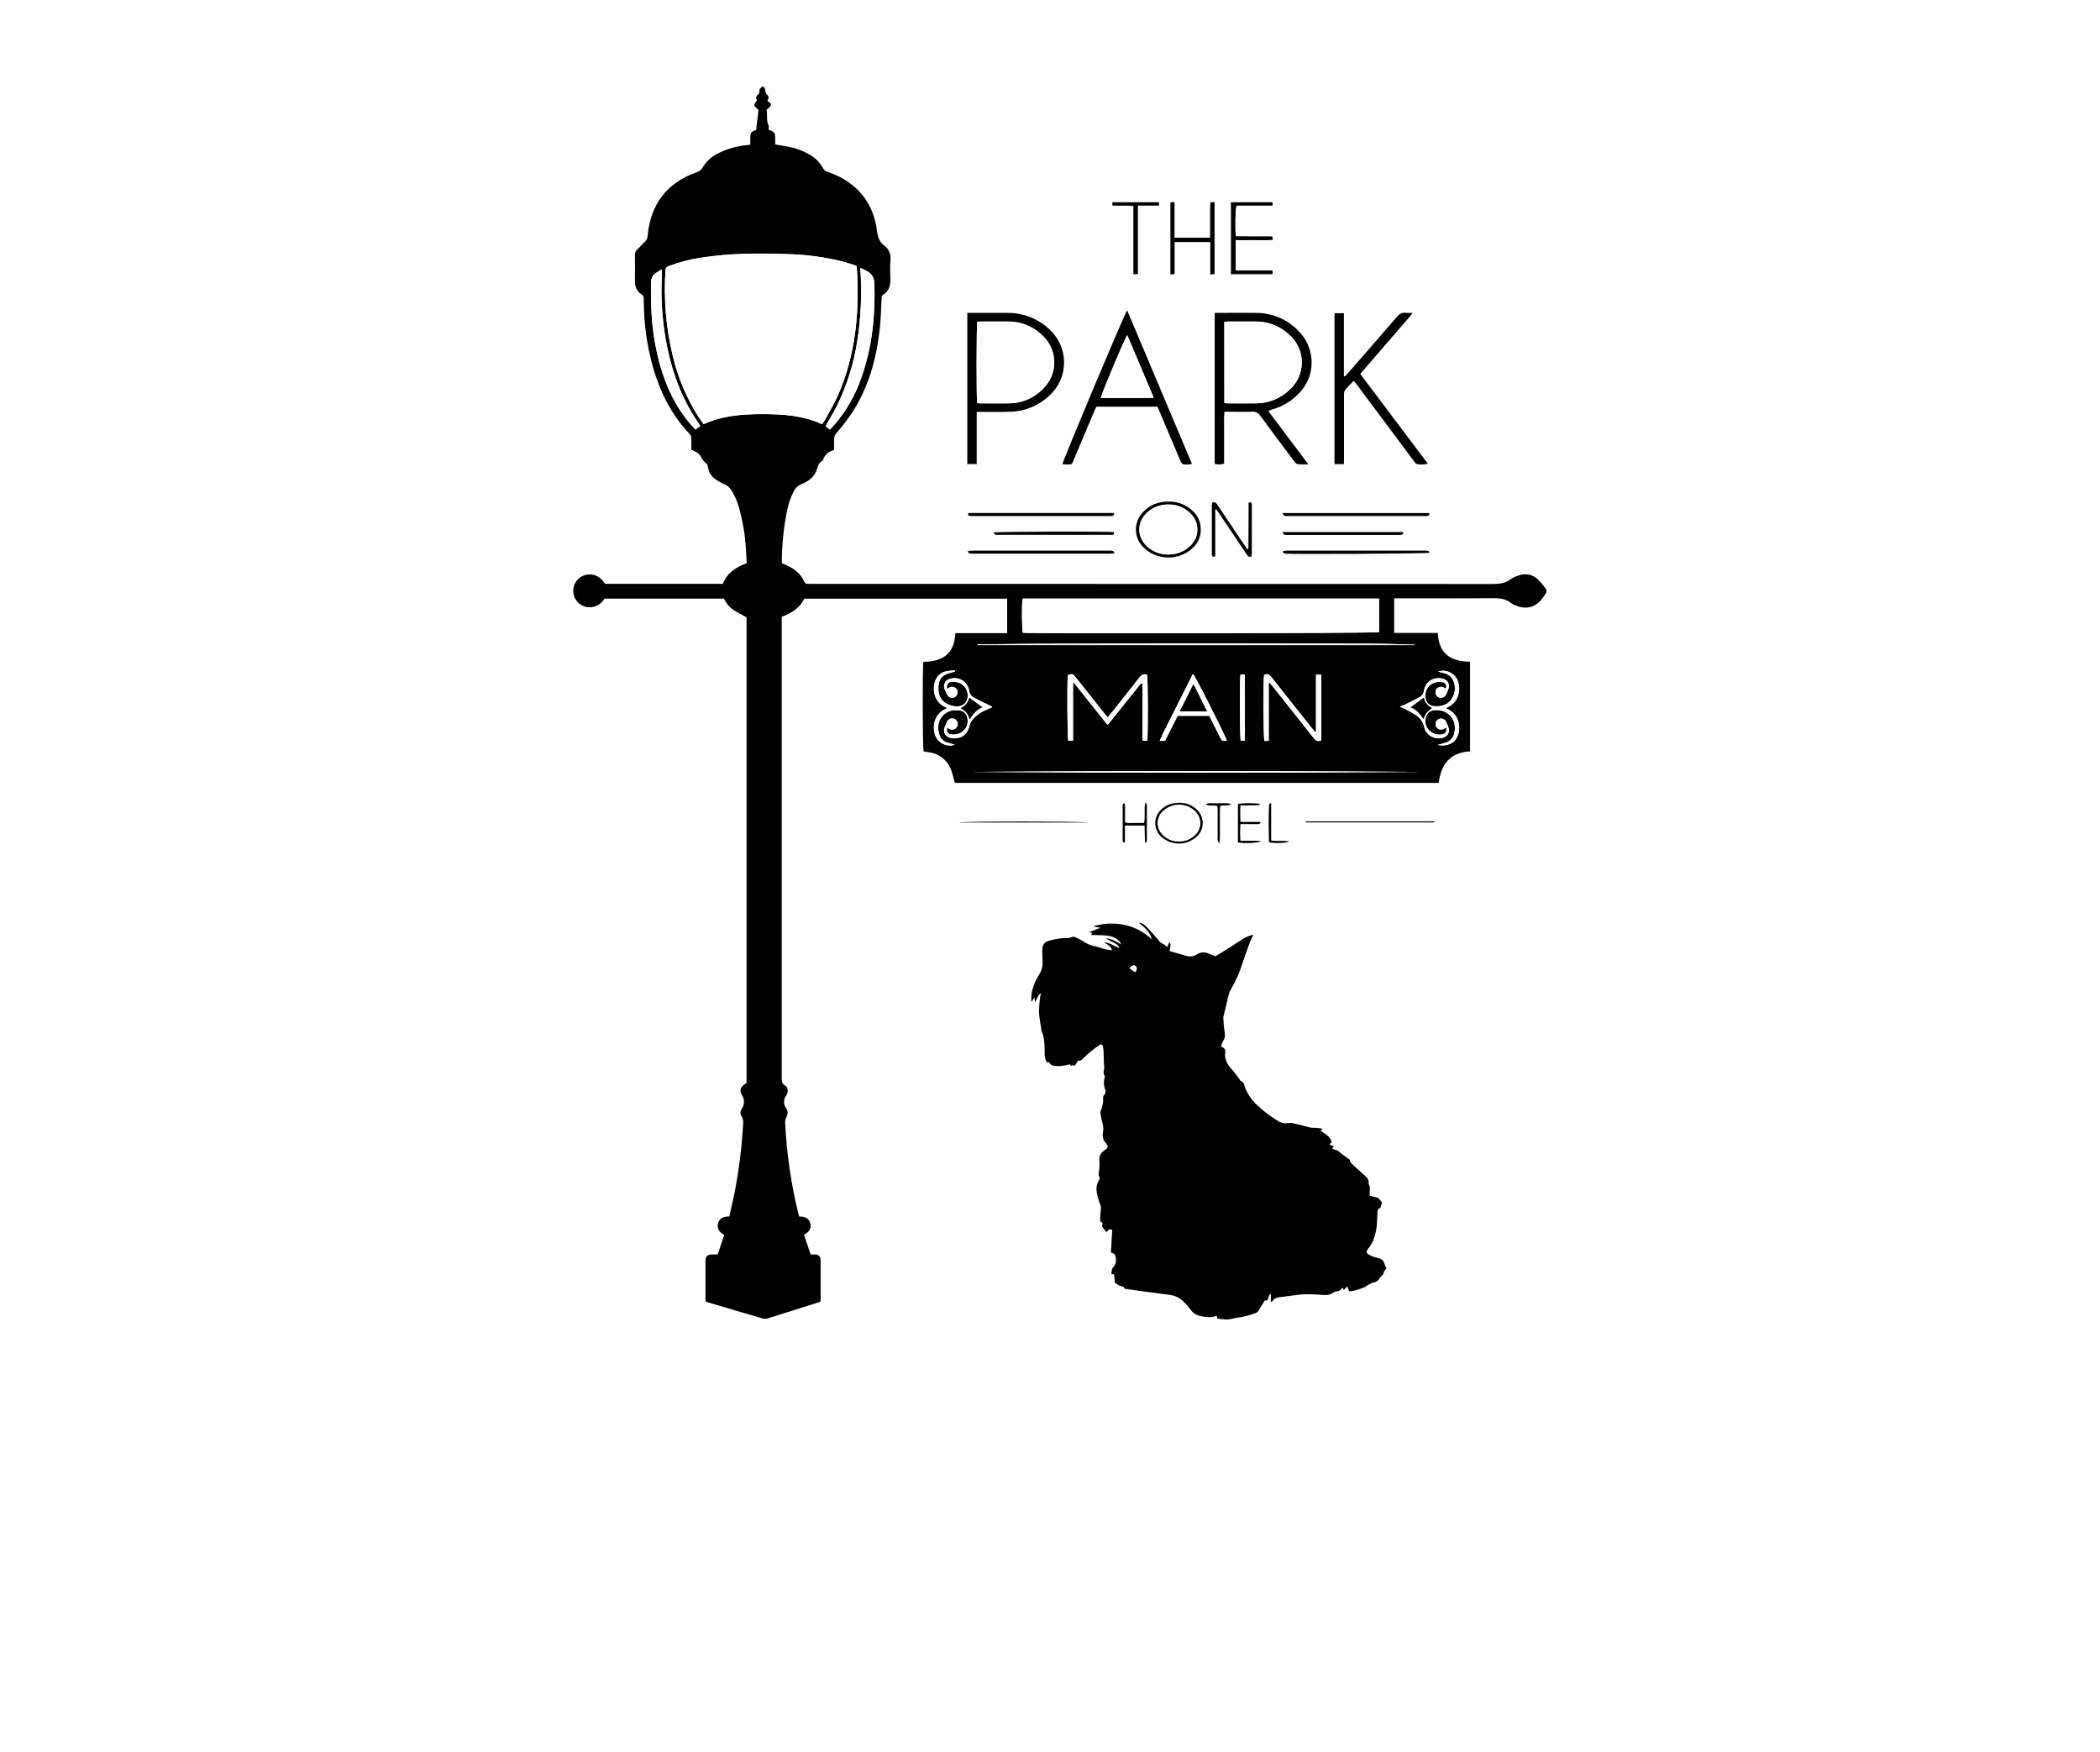 <svg width="308" height="257" viewBox="0 0 308 257" fill="none" xmlns="http://www.w3.org/2000/svg">
<path d="M25 0H283V172.75L279.987 172.832C255.981 173.484 236.779 192.987 236.5 217H71.5C70.94 192.907 51.595 173.481 27.505 172.819L25 172.75V0Z" fill="white"/>
<g filter="url(#filter0_d_3456_566)">
<path d="M25 152H283V172.75L279.987 172.832C255.981 173.484 236.779 192.987 236.5 217H71.5C70.94 192.907 51.595 173.481 27.505 172.819L25 172.75V152Z" fill="white"/>
</g>
<path d="M235.443 203.444H76.48V4.504H235.443V203.444ZM117.254 178.458C117.193 178.262 117.138 178.119 117.102 177.973C116.03 173.587 115.384 169.107 115.174 164.597C115.174 164.34 115.241 164.087 115.366 163.864C115.485 163.664 115.544 163.435 115.535 163.203C115.526 162.971 115.45 162.747 115.317 162.557C115.117 162.284 115.011 161.954 115.014 161.615C115.016 161.277 115.127 160.948 115.331 160.678C115.686 160.171 115.647 159.512 115.146 159.212C114.645 158.912 114.678 158.595 114.678 158.168C114.678 135.852 114.678 113.536 114.678 91.221V90.474C116.099 89.939 117.317 89.184 117.984 87.817H147.738V92.863H140.12C140.013 95.944 138.175 97.043 135.437 97.071C135.282 97.842 135.318 109.728 135.47 110.21C135.745 110.254 136.021 110.293 136.313 110.34C137.004 110.435 137.659 110.712 138.209 111.141C138.76 111.571 139.187 112.139 139.448 112.787C139.646 113.322 139.808 113.869 139.933 114.426C139.974 114.567 140.013 114.702 140.049 114.845H210.99C211.354 112.134 212.673 110.367 215.594 110.218V97.057C212.781 97.057 210.998 95.894 210.869 92.844H204.461V87.757H205.287C209.802 87.757 214.315 87.781 218.831 87.74C219.867 87.74 220.825 87.784 221.649 88.481C221.776 88.571 221.912 88.645 222.057 88.702C223.71 89.501 225.142 89.162 226.255 87.699C226.401 87.506 226.531 87.296 226.66 87.095C226.754 86.986 226.806 86.847 226.806 86.703C226.806 86.558 226.754 86.419 226.66 86.31C226.326 85.844 225.958 85.403 225.558 84.993C225.184 84.629 224.712 84.381 224.2 84.279C223.687 84.177 223.157 84.225 222.671 84.417C222.27 84.535 221.89 84.716 221.544 84.951C220.77 85.552 219.916 85.646 218.966 85.646C185.722 85.626 152.472 85.62 119.215 85.629C118.973 85.629 118.73 85.629 118.491 85.629C118.372 85.644 118.253 85.617 118.152 85.553C118.052 85.489 117.976 85.392 117.94 85.279C117.416 84.105 116.455 83.397 115.322 82.885L114.683 82.609C114.683 82.446 114.658 82.333 114.661 82.229C114.684 79.828 114.931 77.435 115.399 75.08C115.592 74.02 115.938 72.993 116.427 72.032C116.66 71.555 117.067 71.185 117.565 70.999C118.058 70.812 118.513 70.539 118.909 70.192C119.26 69.891 119.537 69.514 119.719 69.089C119.945 68.538 119.995 67.891 120.62 67.579C120.674 67.54 120.711 67.482 120.725 67.417C120.827 67.09 121.01 66.796 121.258 66.56C121.506 66.325 121.81 66.157 122.141 66.072C122.196 66.055 122.237 65.992 122.32 65.92C122.32 65.457 122.339 64.975 122.32 64.493C122.312 64.309 122.342 64.126 122.407 63.953C122.472 63.782 122.572 63.625 122.7 63.493C123.552 62.514 124.344 61.485 125.072 60.412C127.428 56.716 128.555 52.594 129.034 48.287C129.199 46.801 129.224 45.302 129.309 43.806C129.323 43.58 129.329 43.381 129.557 43.241C130.359 42.75 130.602 41.984 130.593 41.094C130.593 40.146 130.527 39.193 130.61 38.253C130.692 37.313 130.428 36.6 129.676 36.021C128.99 35.503 128.756 34.806 128.646 33.94C128.205 30.441 126.477 27.751 123.337 26.053C122.67 25.715 121.982 25.422 121.276 25.177C121.163 25.143 121.058 25.086 120.967 25.01C120.877 24.933 120.803 24.839 120.75 24.733C120.274 23.855 119.553 23.134 118.675 22.659C117.78 22.137 116.803 21.77 115.785 21.573C115.121 21.435 114.452 21.333 113.7 21.201V20.426C113.7 19.462 113.603 19.324 112.727 19.049C112.741 18.858 112.832 18.63 112.757 18.497C112.363 17.706 112.592 16.844 112.435 16.13C112.689 15.877 112.964 15.717 113.058 15.485C113.206 15.108 112.746 15.028 112.567 14.819C112.768 14.455 112.843 14.143 112.454 13.865C112.352 13.791 112.317 13.611 112.273 13.474C112.228 13.336 112.242 13.198 112.206 13.085C112.146 12.887 112.025 12.675 111.799 12.749C111.634 12.834 111.503 12.972 111.427 13.14C111.366 13.245 111.407 13.416 111.383 13.529C111.358 13.642 111.339 13.774 111.264 13.821C111.183 13.861 111.111 13.918 111.055 13.988C110.998 14.059 110.957 14.141 110.936 14.229C110.915 14.316 110.913 14.408 110.931 14.497C110.949 14.585 110.987 14.669 111.041 14.741C110.873 15.042 110.611 15.293 110.65 15.491C110.688 15.689 111.008 15.882 111.259 16.13C111.146 17.081 111.025 18.084 110.906 19.087C110.143 19.363 110.06 19.473 110.055 20.28C110.055 20.584 110.055 20.887 110.055 21.226C109.796 21.264 109.608 21.297 109.416 21.322C107.989 21.464 106.601 21.869 105.322 22.515C104.4 22.955 103.628 23.654 103.098 24.527C103.004 24.707 102.874 24.866 102.717 24.995C102.56 25.124 102.379 25.221 102.184 25.279C97.759 26.855 95.393 30.024 94.988 34.682C94.973 34.966 94.85 35.233 94.643 35.428C94.233 35.828 93.85 36.255 93.437 36.655C93.333 36.751 93.252 36.868 93.2 36.999C93.148 37.131 93.126 37.272 93.136 37.413C93.136 38.688 93.153 39.967 93.136 41.246C93.11 41.629 93.187 42.012 93.359 42.356C93.53 42.7 93.79 42.992 94.112 43.202C94.215 43.263 94.299 43.353 94.353 43.461C94.408 43.568 94.43 43.689 94.417 43.809C94.417 44.084 94.417 44.338 94.434 44.599C94.472 47.421 94.842 50.228 95.536 52.963C96.552 56.95 98.249 60.588 101.12 63.603C101.223 63.701 101.303 63.82 101.355 63.952C101.408 64.083 101.432 64.224 101.426 64.366C101.426 64.917 101.426 65.468 101.426 65.989C101.605 66.086 101.789 66.172 101.977 66.248C102.184 66.32 102.373 66.436 102.531 66.589C102.689 66.741 102.812 66.926 102.892 67.13C103.047 67.415 103.253 67.67 103.498 67.882C103.596 67.95 103.679 68.036 103.742 68.136C103.805 68.237 103.846 68.349 103.864 68.467C103.895 68.82 104.003 69.162 104.18 69.469C104.357 69.776 104.599 70.04 104.889 70.244C105.312 70.566 105.775 70.831 106.267 71.032C106.677 71.195 107.024 71.484 107.258 71.859C107.748 72.619 108.124 73.448 108.374 74.317C108.951 76.329 109.304 78.398 109.427 80.487C109.479 81.187 109.507 81.887 109.545 82.614C107.975 83.19 106.674 84.039 106.052 85.646H89.381C89.293 85.646 89.205 85.646 89.106 85.646C88.986 85.667 88.862 85.65 88.753 85.597C88.643 85.543 88.553 85.456 88.497 85.348C88.428 85.235 88.347 85.129 88.254 85.034C87.963 84.72 87.592 84.489 87.182 84.366C86.771 84.243 86.335 84.231 85.919 84.333C85.502 84.434 85.121 84.645 84.812 84.943C84.504 85.241 84.281 85.616 84.167 86.029C84.052 86.442 84.049 86.878 84.159 87.293C84.268 87.707 84.486 88.085 84.791 88.387C85.095 88.689 85.474 88.904 85.889 89.011C86.304 89.118 86.74 89.112 87.152 88.994C87.782 88.796 88.319 88.376 88.662 87.812H106.167C106.48 88.485 106.968 89.062 107.581 89.482C108.184 89.87 108.829 90.195 109.487 90.567V158.854C109.41 158.912 109.341 158.964 109.27 159.011C108.526 159.496 108.407 160.064 108.903 160.783C109.046 161.048 109.119 161.346 109.115 161.647C109.111 161.949 109.029 162.244 108.878 162.505C108.603 162.896 108.462 163.332 108.746 163.729C108.974 164.08 109.061 164.504 108.989 164.916C108.792 168.477 108.331 172.019 107.611 175.512C107.41 176.479 107.184 177.441 106.966 178.428C106.189 178.428 105.537 178.62 105.313 179.417C105.09 180.213 105.52 180.756 106.22 181.134C105.889 182.115 105.575 183.046 105.25 184.005C104.947 184.005 104.699 184.005 104.468 184.005C103.74 184.019 103.465 184.281 103.462 184.997C103.462 186.805 103.462 188.61 103.462 190.418C103.469 190.584 103.484 190.749 103.509 190.914C103.608 190.955 103.669 190.983 103.729 191.002C106.448 191.809 109.168 192.619 111.892 193.408C112.144 193.463 112.406 193.448 112.65 193.363C114.303 192.854 115.956 192.325 117.609 191.801L120.301 190.949C120.323 190.852 120.338 190.754 120.347 190.655C120.347 188.715 120.347 186.775 120.347 184.837C120.349 184.815 120.349 184.793 120.347 184.771C120.349 184.672 120.331 184.573 120.295 184.481C120.258 184.389 120.203 184.305 120.134 184.234C120.064 184.163 119.981 184.107 119.89 184.069C119.798 184.03 119.7 184.011 119.601 184.011C119.386 183.994 119.166 184.011 118.885 184.011C118.557 183.03 118.24 182.082 117.918 181.123C118.653 180.729 119.044 180.197 118.827 179.417C118.609 178.637 118.025 178.436 117.237 178.458H117.254ZM179.073 153.499C179.211 153.163 179.329 152.813 179.495 152.485C179.656 152.181 179.702 151.829 179.624 151.493C179.513 150.74 179.442 149.981 179.412 149.22C179.414 149.198 179.418 149.177 179.426 149.156C179.688 148.054 179.941 146.933 180.222 145.828C180.302 145.554 180.418 145.293 180.566 145.05C181.25 143.866 181.805 142.611 182.219 141.308C182.567 140.206 182.963 139.148 183.357 138.073C183.473 137.756 183.649 137.461 183.831 137.086C183.135 137.24 182.479 137.535 181.903 137.954C181.032 138.547 180.128 139.095 179.238 139.658C178.963 139.839 178.66 140.005 178.274 140.239C178.095 140.176 177.803 140.087 177.525 139.963C176.864 139.674 176.238 139.539 175.555 139.963C175.342 140.104 175.102 140.2 174.85 140.244C174.599 140.288 174.34 140.28 174.092 140.22C173.246 139.994 172.409 139.735 171.544 139.484C171.544 139.062 171.85 138.627 171.511 138.158C171.389 138.434 171.293 138.676 171.186 138.927C170.968 138.743 170.816 138.528 170.615 138.462C170.313 138.338 170.056 138.125 169.877 137.853C169.296 137.166 168.698 136.491 168.07 135.846C167.792 135.542 167.411 135.354 167.001 135.32C167.849 135.984 168.679 136.651 168.929 137.781C167.813 136.7 166.412 135.959 164.89 135.645C163.372 135.332 161.799 135.408 160.317 135.866L161.389 136.075L159.716 136.725L160.171 136.819L160.047 137.131C160.874 137.164 161.686 137.131 162.483 137.241C163.477 137.376 164.224 137.919 164.447 138.525C163.736 138.095 163.05 137.66 162.138 137.621C164.012 138.575 164.012 138.575 164.149 139.076C163.411 138.723 162.739 138.249 161.923 138.183C162.331 138.525 162.921 138.649 163.086 139.376C162.717 139.321 162.414 139.302 162.124 139.228C161.51 139.068 160.907 138.842 160.284 138.71C159.794 138.589 159.332 138.376 158.923 138.081C158.496 137.817 158.046 137.592 157.579 137.409C157.446 137.354 157.256 137.428 157.096 137.461C157.003 137.48 156.915 137.571 156.821 137.569C155.855 137.557 154.892 137.682 153.961 137.941C153.135 138.139 152.859 138.575 152.859 139.434C152.859 140.007 152.895 140.578 152.906 141.151C152.932 141.792 152.751 142.425 152.391 142.956C152.074 143.458 151.812 143.993 151.611 144.552C151.309 145.317 151.197 146.144 151.283 146.963L151.71 146.29C151.741 146.566 151.76 146.742 151.785 146.955C152.132 146.547 152.168 145.998 152.677 145.643C152.611 145.965 152.545 146.175 152.526 146.39C152.435 147.106 152.388 147.828 152.385 148.55C152.446 149.271 152.546 149.989 152.683 150.7C152.686 150.876 152.713 151.051 152.763 151.22C153.206 152.218 153.201 153.276 153.209 154.334C153.182 154.841 153.286 155.346 153.512 155.8C153.669 155.8 153.815 155.693 153.939 155.938C154.001 156.034 154.082 156.116 154.176 156.179C154.271 156.242 154.378 156.285 154.49 156.305C154.897 156.365 155.31 156.376 155.719 156.338C156.134 156.28 156.545 156.198 156.95 156.093C157.011 156.115 156.912 156.454 157.193 156.25C157.265 156.194 157.446 156.291 157.617 156.324C157.774 156.084 157.94 155.828 158.108 155.574C158.302 155.598 158.498 155.549 158.659 155.437C159.022 155.12 159.342 154.748 159.711 154.439C160.2 154.031 160.704 153.646 161.223 153.284C161.48 153.105 161.692 153.188 161.774 153.51C161.837 153.875 161.868 154.243 161.868 154.613C161.89 155.073 161.887 155.533 161.904 155.991C161.935 156.208 161.95 156.427 161.948 156.646C161.901 157.057 161.733 157.473 162.047 157.848C162.08 157.886 162.02 158.005 161.998 158.088C161.844 158.632 161.867 159.211 162.064 159.741C162.132 159.864 162.161 160.004 162.147 160.143C162.133 160.282 162.077 160.414 161.987 160.521C161.88 160.631 161.811 160.772 161.788 160.923C161.835 161.617 161.711 162.311 161.427 162.946C161.384 163.022 161.365 163.11 161.375 163.197C161.469 163.704 161.551 164.216 161.686 164.712C161.822 165.159 161.852 165.631 161.772 166.09C161.709 166.348 161.708 166.617 161.768 166.876C161.828 167.134 161.949 167.375 162.119 167.578C162.579 168.129 162.576 168.309 161.965 168.733C161.353 169.157 161.138 169.747 161.265 170.491C161.282 170.838 161.266 171.186 161.215 171.53C161.196 171.91 160.978 172.293 161.262 172.676C161.314 172.748 161.262 172.938 161.212 173.04C160.938 173.476 160.797 173.983 160.807 174.498C160.867 175.025 160.977 175.546 161.135 176.052C161.254 176.51 161.568 176.923 161.452 177.46C161.383 177.916 161.353 178.377 161.364 178.838C161.364 178.965 161.364 179.191 161.416 179.205C161.967 179.351 161.606 179.728 161.606 179.855L162.248 180.712C162.458 180.558 162.604 180.114 163.113 180.379C163.047 181.464 162.981 182.583 162.915 183.685C163.215 183.79 163.466 183.911 163.535 184.096C163.728 184.697 163.755 185.303 163.284 185.827C163.191 185.919 163.121 186.032 163.08 186.157C163.025 186.386 163.014 186.623 162.981 186.854L163.389 186.91C163.427 187.351 163.463 187.761 163.496 188.125C163.736 188.279 163.954 188.42 164.174 188.557C164.394 188.695 164.769 188.557 164.89 188.938C164.91 188.998 165.078 189.029 165.166 189.043C166.014 189.169 166.864 189.291 167.714 189.406C168.998 189.577 170.287 189.737 171.571 189.916C172.367 190.012 173.101 190.389 173.643 190.98C174.026 191.366 174.383 191.779 174.709 192.214C174.985 192.567 175.366 192.822 175.797 192.942C176.371 193.11 176.966 193.19 177.563 193.182C177.867 193.153 178.166 193.082 178.451 192.972L178.517 193.397C178.891 193.435 179.258 193.463 179.619 193.507C180.241 193.584 180.814 193.35 181.409 193.267C182.364 193.139 183.301 192.9 184.2 192.556C184.321 192.511 184.426 192.433 184.503 192.33C184.828 191.823 185.137 191.305 185.495 190.721C186.187 190.881 185.87 189.982 186.368 189.756V190.947C186.495 190.897 186.583 190.892 186.608 190.847C186.9 190.338 187.407 190.296 187.908 190.222L188.892 190.098C189.743 190.004 190.595 189.855 191.449 189.822C192.391 189.798 193.339 189.877 194.281 189.935C194.678 189.962 195.075 189.866 195.416 189.66C195.607 189.515 195.832 189.421 196.069 189.384C196.222 189.38 196.372 189.334 196.501 189.251C196.631 189.169 196.735 189.053 196.804 188.916C196.824 188.891 196.87 188.883 196.912 188.863L197.047 189.208L197.565 188.657C197.672 188.932 197.755 189.158 197.84 189.392C198.136 189.377 198.43 189.335 198.719 189.268C199.303 189.078 199.942 188.941 200.424 188.591C200.774 188.345 201.168 188.169 201.584 188.073C201.776 188.026 201.953 187.931 202.097 187.797C202.301 187.593 202.43 187.315 202.648 187.111C202.788 186.973 202.951 186.918 202.943 186.645C202.943 186.469 203.171 186.287 203.331 186.055C203.227 185.832 203.135 185.604 203.055 185.372C202.89 184.821 202.524 184.581 201.953 184.493C201.548 184.409 201.16 184.257 200.805 184.044C200.331 183.785 200.334 183.583 200.653 183.156C200.929 182.819 201.163 182.449 201.347 182.054C201.731 181.114 201.94 180.112 201.965 179.097C201.965 178.678 201.992 178.27 202.017 177.843C202.033 177.584 202.017 177.317 202.375 177.215C202.471 177.187 202.516 176.939 202.568 176.802C202.62 176.664 202.648 176.499 202.684 176.366L202.157 175.732L200.909 175.388C200.799 174.751 201.083 174.159 200.719 173.635C200.851 172.941 200.353 172.61 199.926 172.227C199.32 171.676 198.719 171.125 198.135 170.574C198.036 170.477 198.028 170.298 197.964 170.1C197.532 169.791 197.014 169.463 196.548 169.069C196.34 168.845 196.066 168.695 195.766 168.639C195.632 168.607 195.502 168.558 195.38 168.493L195.656 168.168L194.975 167.876L195.325 167.556C195.102 166.669 194.33 166.347 193.653 165.837L193.928 165.693L193.903 165.556C193.589 165.514 193.275 165.462 192.958 165.432C192.743 165.447 192.527 165.447 192.311 165.432C191.484 165.233 190.658 164.993 189.831 164.803C189.512 164.722 189.18 164.704 188.853 164.751C188.348 164.833 187.831 164.715 187.413 164.42C186.228 163.696 185.127 162.842 184.131 161.874C183.545 161.276 183.068 160.579 182.724 159.815C182.511 159.369 182.55 158.757 181.944 158.551C181.914 158.551 181.908 158.471 181.883 158.438C181.45 157.814 180.984 157.214 180.486 156.641C179.988 156.117 179.58 155.263 179.688 154.604C179.795 153.946 179.682 153.781 179.057 153.499H179.073ZM178.156 45.897V68.067C178.61 68.17 179.083 68.161 179.533 68.04V64.253C179.533 63.614 179.533 62.974 179.533 62.338C179.508 61.695 179.523 61.05 179.577 60.409C180.971 60.409 182.291 60.437 183.611 60.409C183.856 60.384 184.104 60.428 184.325 60.537C184.546 60.647 184.732 60.816 184.861 61.026C186.479 63.256 188.134 65.452 189.787 67.654C189.925 67.838 190.115 68.078 190.308 68.106C190.835 68.147 191.364 68.155 191.892 68.128L186.057 60.365C186.115 60.268 186.123 60.238 186.137 60.233C186.302 60.175 186.468 60.114 186.633 60.067C188.127 59.642 189.477 58.817 190.537 57.681C191.676 56.518 192.332 54.967 192.375 53.34C192.417 51.713 191.842 50.13 190.765 48.909C189.962 47.966 188.964 47.209 187.839 46.691C186.715 46.172 185.491 45.904 184.253 45.906C182.47 45.87 180.685 45.906 178.902 45.906L178.156 45.897ZM197.105 68.081V67.254C197.105 64.147 197.105 61.043 197.105 57.94C197.081 57.703 197.13 57.465 197.245 57.256C197.625 56.78 198.072 56.352 198.521 55.879C198.683 56.071 198.818 56.212 198.934 56.366C199.738 57.441 200.541 58.518 201.342 59.596C203.344 62.28 205.346 64.962 207.348 67.643C207.475 67.814 207.623 68.061 207.8 68.089C208.326 68.204 208.874 68.181 209.389 68.023C206.067 63.614 202.791 59.252 199.485 54.862L201.025 53.081L202.579 51.282L204.091 49.535C204.609 48.934 205.136 48.339 205.645 47.733C206.155 47.126 206.665 46.63 207.174 45.906C206.825 45.925 206.474 45.925 206.125 45.906C205.59 45.837 205.243 46.052 204.893 46.457C202.527 49.212 200.132 51.946 197.744 54.683C197.581 54.87 197.402 55.046 197.231 55.234L197.088 55.168V45.964H195.711V68.081H197.105ZM165.312 45.509C164.675 46.611 155.868 67.601 155.826 68.106C156.022 68.106 156.218 68.139 156.41 68.139C157.342 68.139 157.179 68.169 157.512 67.403C158.515 65.033 159.517 62.661 160.518 60.288C160.612 60.07 160.717 59.855 160.807 59.659H169.758C169.863 59.891 169.957 60.087 170.034 60.29L172.142 65.278C172.483 66.088 172.817 66.901 173.177 67.706C173.249 67.869 173.401 68.084 173.544 68.106C173.968 68.185 174.404 68.167 174.819 68.053C171.646 60.527 168.497 53.073 165.312 45.509ZM143.25 60.414H144.076C145.418 60.414 146.762 60.439 148.104 60.398C150.331 60.354 152.455 59.454 154.036 57.885C154.673 57.273 155.18 56.539 155.525 55.726C155.871 54.913 156.048 54.038 156.047 53.155C156.045 52.272 155.865 51.398 155.516 50.586C155.168 49.775 154.658 49.042 154.019 48.433C152.37 46.809 150.148 45.9 147.834 45.9C146.096 45.9 144.357 45.9 142.619 45.9H141.861V68.073H143.239L143.25 60.414ZM172.274 35.503H177.508V40.265L178.139 40.207V29.655H177.528C177.448 31.402 177.555 33.13 177.467 34.861H172.263V29.65C172.042 29.65 171.896 29.65 171.748 29.65C171.717 29.65 171.687 29.702 171.657 29.727V40.265L172.274 40.19V35.503ZM180.539 29.663V40.221H186.644V39.669H181.233V35.216C182.164 35.216 183.06 35.216 183.955 35.216C184.85 35.216 185.746 35.249 186.677 35.18C186.647 34.963 186.627 34.825 186.605 34.662C184.79 34.638 183.024 34.662 181.258 34.643C181.12 33.541 181.17 30.683 181.349 30.151H186.638V29.663H180.539ZM178.238 74.752L178.384 74.708C178.489 74.846 178.597 74.984 178.693 75.122C179.211 75.888 179.723 76.657 180.239 77.423L182.823 81.259C182.996 81.52 183.153 81.81 183.575 81.6C183.595 81.456 183.608 81.311 183.613 81.165C183.613 78.854 183.613 76.543 183.613 74.231C183.613 74.143 183.613 74.055 183.613 73.956C183.589 73.625 183.401 73.645 183.195 73.702C183.162 73.771 183.145 73.791 183.145 73.81C183.134 75.989 183.124 78.168 183.115 80.346C183.113 80.391 183.105 80.434 183.09 80.476C183.09 80.49 183.062 80.504 183.046 80.514C183.029 80.526 183.005 80.514 182.933 80.545C182.674 80.162 182.401 79.768 182.134 79.368C180.94 77.612 179.747 75.843 178.555 74.061C178.36 73.769 178.167 73.51 177.756 73.785C177.756 73.895 177.737 74.003 177.737 74.11C177.737 76.442 177.737 78.775 177.737 81.11C177.737 81.198 177.737 81.286 177.737 81.385C177.754 81.713 177.944 81.702 178.233 81.628L178.238 74.752ZM176.109 77.682C176.123 77.185 176.032 76.692 175.842 76.233C175.652 75.774 175.367 75.361 175.007 75.02C174.548 74.558 174.002 74.192 173.4 73.943C172.799 73.695 172.153 73.569 171.502 73.573C169.927 73.545 168.563 74.058 167.513 75.27C166.926 75.939 166.605 76.799 166.609 77.689C166.613 78.578 166.942 79.435 167.535 80.098C169.464 82.303 173.133 82.344 175.125 80.192C175.448 79.86 175.7 79.467 175.869 79.036C176.037 78.605 176.118 78.144 176.106 77.682H176.109ZM163.436 75.383L163.328 75.257H142.049C141.936 75.496 141.977 75.642 142.208 75.681C142.361 75.7 142.515 75.706 142.669 75.698H162.675C162.851 75.713 163.027 75.702 163.199 75.665C163.301 75.631 163.364 75.48 163.444 75.383H163.436ZM209.67 75.383L209.574 75.259H188.085C188.225 75.461 188.28 75.62 188.377 75.656C188.548 75.696 188.725 75.708 188.9 75.692H208.904C209.079 75.709 209.256 75.698 209.428 75.662C209.53 75.631 209.596 75.485 209.679 75.389L209.67 75.383ZM169.982 29.661H163.144C163.113 30.132 163.113 30.154 163.419 30.162C164.102 30.179 164.783 30.162 165.466 30.162C165.698 30.162 165.929 30.19 166.218 30.209V40.237L166.885 40.207V30.162H169.971L169.982 29.661ZM205.852 78.161L205.753 78.037H188.085C188.225 78.236 188.28 78.395 188.38 78.431C188.55 78.471 188.726 78.483 188.9 78.467H205.078C205.253 78.483 205.429 78.473 205.601 78.437C205.703 78.412 205.769 78.263 205.852 78.167V78.161ZM145.732 78.112C145.831 78.241 145.889 78.387 145.988 78.431C146.16 78.47 146.337 78.481 146.512 78.464H162.678C162.83 78.464 162.987 78.464 163.138 78.464C163.414 78.437 163.45 78.28 163.35 78.059C162.513 77.935 146.297 77.971 145.732 78.112ZM188.2 80.818L188.167 81.008C188.247 81.068 188.319 81.162 188.407 81.181C188.958 81.308 209.257 81.201 209.67 81.06C209.59 80.958 209.538 80.815 209.455 80.785C209.261 80.753 209.063 80.742 208.866 80.751H188.942C188.694 80.774 188.448 80.807 188.2 80.826V80.818ZM163.494 81.148C163.353 80.961 163.301 80.82 163.218 80.796C163.046 80.763 162.87 80.753 162.695 80.765C156.022 80.765 149.349 80.765 142.677 80.765C142.465 80.765 142.253 80.787 141.955 80.804C142.04 80.975 142.068 81.135 142.142 81.159C142.312 81.203 142.488 81.219 142.663 81.209H162.678C162.912 81.217 163.144 81.184 163.494 81.157V81.148ZM173.023 117.755C171.805 117.755 170.935 118.105 170.238 118.824C169.981 119.076 169.778 119.378 169.639 119.71C169.501 120.042 169.432 120.399 169.434 120.759C169.437 121.119 169.512 121.475 169.654 121.805C169.797 122.136 170.005 122.434 170.265 122.682C170.965 123.348 171.889 123.726 172.855 123.741C173.82 123.756 174.756 123.406 175.475 122.762C175.771 122.505 176.007 122.185 176.166 121.826C176.325 121.467 176.404 121.078 176.397 120.686C176.389 120.293 176.296 119.907 176.124 119.555C175.951 119.202 175.703 118.892 175.398 118.645C174.749 118.057 173.899 117.741 173.023 117.763V117.755ZM167.929 123.581L168.114 123.608C168.17 123.525 168.209 123.431 168.229 123.333C168.229 121.597 168.229 119.86 168.229 118.122C168.229 118.028 168.125 117.932 167.995 117.708C167.783 118.794 168.017 119.759 167.822 120.74C167.315 120.74 166.855 120.753 166.397 120.74C165.94 120.726 165.485 120.836 165.02 120.638C165.02 120.164 165.034 119.703 165.02 119.243C165.006 118.783 165.111 118.309 164.926 117.843C164.576 117.967 164.675 118.221 164.675 118.417C164.675 119.34 164.675 120.266 164.675 121.189C164.675 121.869 164.675 122.55 164.675 123.233C164.675 123.393 164.642 123.603 165.009 123.606V121.125H167.891C167.891 121.947 167.91 122.754 167.929 123.581ZM181.564 123.581C182.567 123.746 184.451 123.694 184.991 123.424C184.483 123.361 183.97 123.342 183.459 123.366C182.96 123.366 182.462 123.366 181.916 123.366C181.871 122.55 181.871 121.732 181.916 120.916H182.988C183.514 120.916 184.043 120.916 184.569 120.916C184.674 120.916 184.776 120.806 184.881 120.748L184.831 120.596H181.908C181.883 119.753 181.864 118.981 181.908 118.171H183.443C184.591 118.171 184.591 118.171 184.82 117.973C184.346 117.799 182.09 117.791 181.539 117.973L181.564 123.581ZM191.507 120.489V120.651H201.557C204.312 120.651 207.067 120.651 209.822 120.651C210.031 120.651 210.282 120.74 210.497 120.492L191.507 120.489ZM186.437 117.794C186.272 117.874 186.148 117.904 186.145 117.943C186.021 119.822 186.082 121.699 186.109 123.561C187.17 123.732 188.628 123.677 189.082 123.429C188.187 123.239 187.335 123.429 186.437 123.283V117.794ZM180.586 117.94C180.202 117.819 179.798 117.777 179.398 117.816C178.957 117.816 178.517 117.794 178.079 117.816C177.693 117.838 177.274 117.689 176.842 117.984C177.412 118.295 177.985 118 178.55 118.226C178.55 118.436 178.58 118.673 178.58 118.907C178.58 120.249 178.58 121.588 178.58 122.93C178.554 123.07 178.564 123.214 178.609 123.349C178.654 123.484 178.732 123.605 178.836 123.702C178.869 123.352 178.905 123.132 178.908 122.911C178.908 121.569 178.908 120.227 178.908 118.888C178.908 118.654 178.933 118.422 178.946 118.204C179.53 118.042 180.093 118.287 180.586 117.945V117.94ZM140.655 120.649H159.664C159.022 120.475 141.396 120.445 140.655 120.654V120.649Z" fill="white"/>
<path d="M117.237 178.458C118.025 178.436 118.615 178.675 118.835 179.425C119.055 180.175 118.661 180.737 117.926 181.131C118.248 182.09 118.565 183.038 118.893 184.019C119.168 184.019 119.394 184.005 119.609 184.019C119.708 184.019 119.807 184.038 119.898 184.077C119.99 184.115 120.073 184.171 120.142 184.242C120.212 184.313 120.266 184.397 120.303 184.489C120.34 184.581 120.358 184.68 120.356 184.779C120.357 184.801 120.357 184.823 120.356 184.845C120.356 186.785 120.356 188.725 120.356 190.663C120.347 190.762 120.331 190.86 120.309 190.958L117.617 191.809C115.964 192.333 114.311 192.862 112.658 193.372C112.415 193.456 112.152 193.471 111.901 193.416C109.176 192.628 106.457 191.817 103.738 191.01C103.677 190.991 103.616 190.963 103.517 190.922C103.493 190.757 103.477 190.592 103.47 190.426C103.47 188.618 103.47 186.813 103.47 185.005C103.47 184.283 103.746 184.027 104.476 184.013C104.716 184.013 104.955 184.013 105.258 184.013C105.583 183.054 105.897 182.123 106.228 181.142C105.528 180.764 105.101 180.232 105.322 179.425C105.542 178.618 106.19 178.449 106.975 178.436C107.192 177.449 107.418 176.487 107.619 175.52C108.337 172.024 108.795 168.48 108.989 164.916C109.063 164.502 108.978 164.076 108.749 163.723C108.473 163.334 108.597 162.896 108.881 162.499C109.032 162.238 109.113 161.943 109.118 161.641C109.122 161.34 109.049 161.042 108.906 160.777C108.41 160.058 108.529 159.49 109.272 159.005C109.344 158.958 109.413 158.906 109.49 158.848V90.562C108.832 90.19 108.187 89.865 107.584 89.476C106.971 89.056 106.483 88.48 106.17 87.806H88.665C88.322 88.37 87.785 88.79 87.155 88.988C86.743 89.107 86.305 89.114 85.889 89.008C85.473 88.901 85.093 88.686 84.788 88.383C84.483 88.081 84.264 87.703 84.154 87.288C84.044 86.872 84.046 86.435 84.162 86.021C84.277 85.608 84.5 85.232 84.809 84.933C85.118 84.635 85.501 84.424 85.918 84.323C86.335 84.222 86.772 84.234 87.183 84.358C87.595 84.482 87.965 84.713 88.257 85.028C88.35 85.124 88.431 85.229 88.5 85.342C88.556 85.45 88.646 85.537 88.755 85.591C88.865 85.644 88.989 85.662 89.109 85.64C89.197 85.64 89.285 85.64 89.384 85.64H106.021C106.644 84.034 107.95 83.185 109.515 82.609C109.476 81.881 109.449 81.181 109.396 80.481C109.274 78.392 108.921 76.323 108.344 74.311C108.094 73.442 107.718 72.614 107.228 71.853C106.994 71.479 106.647 71.189 106.236 71.027C105.745 70.825 105.282 70.56 104.859 70.238C104.569 70.035 104.327 69.77 104.15 69.463C103.973 69.156 103.865 68.814 103.834 68.461C103.816 68.344 103.774 68.231 103.711 68.131C103.648 68.031 103.565 67.944 103.468 67.877C103.222 67.664 103.017 67.409 102.861 67.124C102.782 66.92 102.659 66.735 102.501 66.583C102.343 66.431 102.154 66.315 101.947 66.243C101.758 66.167 101.574 66.08 101.396 65.984C101.396 65.454 101.396 64.906 101.396 64.361C101.402 64.219 101.378 64.078 101.325 63.946C101.272 63.814 101.192 63.695 101.09 63.597C98.244 60.588 96.547 56.95 95.53 52.963C94.836 50.228 94.466 47.421 94.428 44.599C94.428 44.338 94.404 44.073 94.412 43.809C94.424 43.689 94.402 43.568 94.348 43.461C94.294 43.353 94.21 43.263 94.106 43.202C93.781 42.991 93.519 42.697 93.347 42.349C93.175 42.002 93.1 41.615 93.128 41.229C93.145 39.95 93.128 38.672 93.128 37.396C93.118 37.255 93.14 37.114 93.192 36.983C93.244 36.852 93.325 36.734 93.428 36.638C93.842 36.241 94.225 35.811 94.635 35.412C94.842 35.217 94.965 34.949 94.979 34.665C95.384 30.008 97.751 26.839 102.175 25.263C102.37 25.204 102.552 25.108 102.709 24.979C102.866 24.849 102.995 24.69 103.09 24.51C103.619 23.637 104.392 22.938 105.313 22.499C106.593 21.852 107.981 21.448 109.407 21.305C109.6 21.281 109.788 21.247 110.047 21.209C110.047 20.87 110.047 20.567 110.047 20.264C110.047 19.456 110.135 19.341 110.898 19.07C111.016 18.067 111.138 17.064 111.25 16.114C111 15.866 110.699 15.697 110.642 15.474C110.584 15.251 110.865 15.025 111.033 14.725C110.979 14.652 110.941 14.569 110.923 14.48C110.905 14.392 110.907 14.3 110.928 14.212C110.949 14.124 110.99 14.042 111.046 13.972C111.103 13.901 111.175 13.844 111.256 13.804C111.33 13.758 111.352 13.617 111.374 13.512C111.396 13.408 111.358 13.237 111.419 13.124C111.495 12.955 111.626 12.818 111.79 12.732C112.016 12.658 112.138 12.87 112.198 13.069C112.234 13.193 112.226 13.344 112.264 13.457C112.303 13.57 112.344 13.774 112.446 13.848C112.824 14.124 112.76 14.438 112.559 14.802C112.738 15.011 113.198 15.078 113.049 15.469C112.956 15.7 112.68 15.86 112.427 16.114C112.584 16.838 112.355 17.69 112.749 18.481C112.824 18.627 112.733 18.856 112.719 19.032C113.595 19.308 113.686 19.442 113.691 20.41V21.184C114.444 21.316 115.113 21.418 115.777 21.556C116.794 21.753 117.771 22.12 118.667 22.642C119.545 23.118 120.266 23.839 120.741 24.717C120.794 24.823 120.868 24.917 120.959 24.993C121.049 25.069 121.154 25.126 121.268 25.161C121.974 25.405 122.662 25.698 123.328 26.037C126.469 27.734 128.197 30.424 128.637 33.924C128.748 34.789 128.982 35.486 129.668 36.004C130.42 36.572 130.684 37.294 130.602 38.236C130.519 39.179 130.577 40.13 130.585 41.078C130.585 41.968 130.351 42.731 129.549 43.224C129.321 43.365 129.315 43.563 129.301 43.789C129.221 45.285 129.197 46.785 129.026 48.27C128.546 52.585 127.42 56.708 125.064 60.395C124.341 61.479 123.552 62.518 122.703 63.506C122.575 63.638 122.475 63.795 122.41 63.967C122.345 64.139 122.315 64.323 122.323 64.507C122.35 64.989 122.323 65.471 122.323 65.934C122.24 66.006 122.199 66.069 122.144 66.086C121.813 66.171 121.509 66.339 121.261 66.574C121.013 66.809 120.83 67.104 120.728 67.43C120.714 67.495 120.676 67.553 120.623 67.593C119.992 67.904 119.948 68.544 119.722 69.103C119.54 69.527 119.263 69.904 118.912 70.205C118.516 70.553 118.06 70.826 117.568 71.013C117.07 71.198 116.662 71.568 116.43 72.046C115.941 73.002 115.594 74.024 115.4 75.08C114.933 77.44 114.688 79.839 114.669 82.245C114.669 82.355 114.669 82.463 114.691 82.625L115.331 82.901C116.463 83.413 117.424 84.122 117.948 85.296C117.985 85.409 118.06 85.506 118.16 85.57C118.261 85.634 118.381 85.66 118.499 85.646C118.739 85.632 118.981 85.646 119.223 85.646C152.467 85.646 185.717 85.651 218.974 85.662C219.925 85.662 220.779 85.568 221.553 84.968C221.898 84.732 222.279 84.552 222.68 84.433C223.165 84.238 223.697 84.188 224.211 84.289C224.725 84.39 225.199 84.637 225.575 85.001C225.975 85.412 226.343 85.852 226.677 86.318C226.771 86.427 226.822 86.567 226.822 86.711C226.822 86.855 226.771 86.994 226.677 87.103C226.539 87.305 226.418 87.514 226.272 87.707C225.17 89.17 223.724 89.509 222.073 88.71C221.929 88.653 221.792 88.579 221.666 88.49C220.839 87.792 219.883 87.737 218.847 87.748C214.332 87.79 209.819 87.765 205.304 87.765H204.477V92.841H210.88C211.009 95.891 212.792 97.06 215.605 97.054V110.215C212.684 110.364 211.365 112.131 211.001 114.842H140.043C140.007 114.704 139.969 114.567 139.927 114.423C139.803 113.867 139.641 113.319 139.442 112.784C139.179 112.139 138.751 111.575 138.201 111.148C137.65 110.721 136.997 110.447 136.307 110.353C136.032 110.306 135.756 110.268 135.464 110.224C135.313 109.741 135.277 97.856 135.431 97.085C138.167 97.057 140.004 95.957 140.115 92.876H147.716V87.817H117.962C117.3 89.195 116.083 89.939 114.656 90.474V91.22C114.656 113.536 114.656 135.852 114.656 158.167C114.656 158.595 114.656 158.936 115.124 159.212C115.592 159.487 115.675 160.171 115.309 160.678C115.105 160.948 114.994 161.277 114.992 161.615C114.989 161.954 115.095 162.284 115.295 162.557C115.428 162.747 115.504 162.971 115.513 163.203C115.522 163.435 115.463 163.664 115.344 163.863C115.219 164.087 115.152 164.34 115.152 164.597C115.362 169.107 116.008 173.587 117.08 177.973C117.121 178.119 117.176 178.262 117.237 178.458ZM103.203 62.219C105.997 60.941 108.931 60.739 111.887 60.742C114.843 60.745 117.777 60.943 120.56 62.217C120.717 62.022 120.862 61.817 120.995 61.605C121.675 60.326 122.439 59.078 123.006 57.747C125.392 52.142 126.02 46.253 125.725 40.223C125.706 39.832 125.662 39.441 125.623 38.992C124.899 38.768 124.194 38.52 123.474 38.333C120.823 37.684 118.109 37.328 115.38 37.272C111.176 37.126 106.975 37.14 102.806 37.804C101.196 38.042 99.615 38.453 98.093 39.03C97.947 39.071 97.818 39.159 97.729 39.282C97.64 39.404 97.595 39.554 97.602 39.705C97.329 43.907 97.69 48.125 98.674 52.219C99.419 55.374 100.689 58.381 102.432 61.114C102.652 61.484 102.928 61.831 103.203 62.219ZM202.273 87.809H149.978C149.834 88.671 149.873 92.367 150.022 92.816C151.628 92.962 201.744 92.888 202.262 92.731L202.273 87.809ZM121.736 63.008C121.967 62.762 122.149 62.575 122.323 62.379C124.091 60.349 125.449 57.994 126.32 55.446C127.913 50.971 128.392 46.352 128.249 41.612C128.219 40.606 127.786 40.075 126.993 39.683C126.756 39.562 126.508 39.455 126.185 39.303C126.221 39.915 126.257 40.405 126.274 40.874C126.392 43.865 126.224 46.862 125.772 49.821C125.274 53.222 124.245 56.523 122.722 59.604C122.226 60.582 121.651 61.533 121.086 62.523L121.736 63.008ZM97.079 39.507C96.291 39.989 95.552 40.254 95.517 41.298C95.371 45.462 95.685 49.565 96.831 53.591C97.756 56.849 99.186 59.849 101.451 62.41C101.622 62.602 101.809 62.787 102.021 63.01L102.721 62.484C102.641 62.354 102.602 62.277 102.553 62.208C100.192 58.86 98.751 55.126 97.908 51.144C97.166 47.628 96.889 44.029 97.082 40.441C97.079 40.182 97.068 39.917 97.068 39.512L97.079 39.507ZM162.463 105.236C162.284 105.021 162.144 104.856 162.009 104.685C160.583 102.894 159.159 101.101 157.736 99.308C157.353 98.829 157.248 98.81 156.617 99.033C156.496 99.992 156.543 108.171 156.675 108.647H157.375V100.209L157.515 100.16L162.397 106.28C162.499 106.25 162.529 106.25 162.54 106.236L167.246 100.361C167.289 100.312 167.337 100.268 167.389 100.229C167.409 100.223 167.43 100.223 167.45 100.229C167.469 100.229 167.486 100.248 167.568 100.289V108.661H168.254C168.389 108.011 168.373 99.479 168.238 98.961C167.764 98.815 167.433 98.961 167.119 99.374C165.758 101.133 164.364 102.869 162.987 104.61C162.824 104.809 162.653 105.004 162.463 105.236ZM140.029 98.526V98.341C139.578 98.372 139.129 98.43 138.685 98.515C138.36 98.586 138.058 98.736 137.804 98.95C137.549 99.164 137.351 99.436 137.225 99.744C136.674 100.995 136.949 102.935 138.588 103.701C138.679 103.742 138.765 103.797 138.914 103.883C138.762 103.965 138.671 104.021 138.577 104.065C136.891 104.869 136.679 106.867 137.258 108.088C137.737 109.097 139.06 109.64 140.013 109.243C139.646 109.138 139.261 109.05 138.891 108.918C138.647 108.845 138.422 108.717 138.235 108.543C138.048 108.368 137.904 108.153 137.814 107.914C137.489 106.95 137.492 105.985 138.128 105.159C138.765 104.332 139.668 104.095 140.668 104.202C140.968 104.229 141.25 104.354 141.47 104.559C141.69 104.763 141.835 105.036 141.883 105.332C142.184 106.71 141.071 107.892 139.608 107.752C138.977 107.694 138.781 107.399 138.927 106.718C139.014 106.788 139.106 106.851 139.203 106.906C139.345 106.995 139.511 107.038 139.679 107.029C139.847 107.019 140.007 106.957 140.138 106.852C140.269 106.747 140.364 106.604 140.41 106.442C140.456 106.28 140.45 106.108 140.393 105.95C140.336 105.792 140.231 105.655 140.093 105.559C139.955 105.464 139.791 105.413 139.623 105.415C139.455 105.417 139.292 105.472 139.156 105.571C139.021 105.67 138.919 105.809 138.867 105.969C138.787 106.148 138.729 106.338 138.635 106.52C138.186 107.347 138.635 108.173 139.622 108.286C140.724 108.408 141.845 107.942 142.167 106.517C142.241 106.201 142.38 105.903 142.575 105.644C143.147 104.939 143.898 104.399 144.749 104.081C145.024 103.971 145.286 103.847 145.553 103.729C145.367 103.576 145.157 103.457 144.93 103.376C144.239 103.042 143.553 102.72 142.867 102.351C142.663 102.242 142.489 102.084 142.361 101.892C142.232 101.7 142.154 101.479 142.131 101.248C142.076 100.943 141.956 100.654 141.779 100.399C141.602 100.144 141.373 99.93 141.107 99.772C140.841 99.613 140.544 99.513 140.236 99.479C139.928 99.445 139.616 99.477 139.321 99.573C139.16 99.612 139.009 99.686 138.88 99.791C138.751 99.895 138.646 100.027 138.575 100.177C138.503 100.327 138.465 100.491 138.465 100.657C138.464 100.824 138.501 100.988 138.572 101.138C138.68 101.422 138.807 101.698 138.952 101.965C139.032 102.097 139.148 102.204 139.286 102.272C139.425 102.341 139.58 102.368 139.734 102.35C139.887 102.333 140.033 102.272 140.153 102.175C140.272 102.077 140.362 101.947 140.41 101.801C140.458 101.654 140.464 101.496 140.425 101.347C140.387 101.197 140.306 101.062 140.193 100.956C140.08 100.851 139.939 100.781 139.787 100.753C139.635 100.726 139.478 100.743 139.335 100.802C139.181 100.874 139.031 100.954 138.886 101.042C138.839 100.331 139.015 100.055 139.622 100.019C140.376 99.978 141.062 100.174 141.55 100.824C141.775 101.127 141.908 101.487 141.936 101.863C141.963 102.238 141.883 102.614 141.704 102.946C141.354 103.497 140.655 103.729 139.82 103.563C138.272 103.252 137.536 102.276 137.646 100.681C137.718 99.636 138.156 99.071 139.156 98.752C139.437 98.666 139.735 98.603 140.029 98.526ZM210.833 109.287C212.233 109.515 213.293 109.053 213.731 108.058C214.024 107.409 214.09 106.682 213.921 105.991C213.682 104.974 213.037 104.313 212.048 103.888C212.216 103.795 212.288 103.742 212.368 103.709C213.775 103.108 214.406 101.312 213.759 99.766C213.522 99.245 213.103 98.829 212.581 98.597C212.058 98.364 211.469 98.331 210.924 98.504C211.285 98.6 211.604 98.669 211.913 98.779C212.161 98.838 212.394 98.948 212.597 99.104C212.799 99.259 212.966 99.456 213.087 99.68C213.315 100.125 213.42 100.622 213.391 101.12C213.362 101.619 213.201 102.101 212.924 102.516C212.334 103.409 211.392 103.668 210.376 103.591C210.062 103.58 209.762 103.46 209.528 103.252C209.293 103.044 209.139 102.76 209.092 102.45C208.816 101.072 209.918 99.755 211.571 100.063C212.084 100.16 212.213 100.46 212.067 101.036C211.94 100.953 211.807 100.878 211.671 100.81C211.477 100.726 211.258 100.722 211.061 100.797C210.865 100.873 210.705 101.023 210.618 101.215C210.534 101.409 210.526 101.628 210.598 101.827C210.67 102.026 210.815 102.189 211.004 102.285C211.196 102.371 211.414 102.381 211.614 102.311C211.813 102.242 211.978 102.1 212.076 101.913C212.197 101.681 212.293 101.433 212.392 101.191C212.731 100.378 212.343 99.672 211.475 99.523C210.153 99.295 209.1 99.992 208.852 101.309C208.83 101.506 208.761 101.694 208.653 101.86C208.544 102.026 208.398 102.163 208.227 102.262C207.513 102.648 206.78 102.998 206.053 103.365C205.866 103.456 205.662 103.516 205.312 103.64C205.698 103.817 205.957 103.916 206.196 104.048C206.726 104.31 207.238 104.606 207.728 104.936C208.333 105.349 208.755 105.98 208.907 106.696C209.161 107.906 210.56 108.592 211.709 108.182C211.859 108.141 211.999 108.07 212.119 107.972C212.239 107.874 212.337 107.751 212.407 107.613C212.477 107.474 212.516 107.322 212.523 107.167C212.53 107.012 212.504 106.857 212.447 106.713C212.347 106.422 212.224 106.139 212.081 105.867C212.036 105.767 211.971 105.678 211.891 105.605C211.81 105.531 211.714 105.476 211.611 105.441C211.507 105.406 211.398 105.393 211.289 105.403C211.18 105.413 211.075 105.445 210.979 105.498C210.794 105.601 210.656 105.772 210.594 105.975C210.531 106.177 210.549 106.396 210.643 106.586C210.744 106.771 210.911 106.91 211.11 106.975C211.31 107.041 211.527 107.028 211.717 106.939C211.861 106.876 211.993 106.785 212.153 106.694C212.153 107.341 212.051 107.606 211.648 107.691C211.314 107.781 210.962 107.786 210.625 107.705C210.289 107.624 209.977 107.46 209.72 107.228C209.449 106.998 209.247 106.697 209.138 106.359C209.029 106.02 209.017 105.658 209.103 105.313C209.158 104.994 209.324 104.704 209.571 104.495C209.818 104.286 210.132 104.171 210.456 104.169C212.384 104.015 213.729 105.547 213.318 107.476C213.264 107.804 213.121 108.112 212.906 108.365C212.69 108.618 212.41 108.808 212.095 108.915C211.717 109.05 211.337 109.141 210.844 109.287H210.833ZM193.016 107.322L192.876 107.369C192.735 107.203 192.6 107.041 192.457 106.87C190.471 104.371 188.479 101.877 186.509 99.364C186.195 98.964 185.875 98.793 185.407 98.983C185.272 99.713 185.302 108.19 185.448 108.694L186.079 108.664V100.209L186.217 100.154C186.38 100.347 186.545 100.535 186.702 100.73C188.688 103.23 190.68 105.724 192.653 108.234C192.961 108.628 193.273 108.829 193.788 108.614V98.969H193.016V107.322ZM179.93 108.65C179.655 107.757 175.343 99.206 174.971 98.848C174.145 100.502 173.318 102.116 172.511 103.751C171.704 105.385 170.858 106.969 170.086 108.675H170.874L172.726 105.002H177.373C177.908 106.068 178.437 107.129 178.971 108.19C179.241 108.714 179.241 108.7 179.922 108.647L179.93 108.65ZM207.533 94.629V94.577C205.973 94.53 204.411 94.464 202.849 94.445C200.673 94.417 198.493 94.42 196.314 94.414C189.358 94.414 182.404 94.378 175.448 94.384C167.634 94.384 159.821 94.403 152.008 94.442C149.129 94.442 146.25 94.5 143.371 94.53V94.629H207.533ZM142.418 113.23C164.458 113.385 186.492 113.385 208.519 113.23C186.477 113.065 164.44 113.064 142.41 113.227L142.418 113.23ZM182.586 108.664V98.964H181.938C181.792 99.871 181.839 108.204 181.985 108.661L182.586 108.664Z" fill="black"/>
<path d="M179.057 153.499C179.682 153.775 179.787 153.979 179.685 154.602C179.583 155.224 179.985 156.115 180.484 156.638C180.981 157.211 181.448 157.811 181.881 158.435C181.905 158.468 181.911 158.537 181.941 158.548C182.547 158.754 182.509 159.375 182.721 159.813C183.066 160.576 183.542 161.273 184.129 161.871C185.124 162.839 186.225 163.693 187.41 164.417C187.829 164.712 188.346 164.83 188.851 164.748C189.177 164.701 189.509 164.719 189.829 164.8C190.655 164.991 191.482 165.23 192.308 165.429C192.524 165.444 192.74 165.444 192.956 165.429C193.273 165.459 193.587 165.511 193.901 165.553L193.925 165.691L193.65 165.834C194.328 166.344 195.099 166.661 195.322 167.553L194.972 167.873L195.653 168.165L195.377 168.49C195.499 168.555 195.629 168.604 195.763 168.636C196.063 168.692 196.338 168.843 196.545 169.066C197.011 169.46 197.529 169.788 197.962 170.097C198.025 170.284 198.033 170.474 198.132 170.571C198.716 171.139 199.317 171.69 199.923 172.224C200.35 172.607 200.849 172.938 200.717 173.633C201.08 174.156 200.796 174.749 200.907 175.385L202.166 175.741L202.692 176.374C202.656 176.507 202.626 176.65 202.576 176.81C202.527 176.97 202.48 177.196 202.383 177.223C202.031 177.325 202.042 177.592 202.025 177.852C202 178.268 201.984 178.678 201.973 179.105C201.948 180.12 201.739 181.122 201.356 182.062C201.171 182.457 200.938 182.827 200.661 183.165C200.342 183.592 200.339 183.793 200.813 184.052C201.168 184.265 201.556 184.417 201.962 184.501C202.529 184.589 202.896 184.826 203.064 185.38C203.144 185.613 203.236 185.841 203.339 186.064C203.18 186.295 202.948 186.477 202.951 186.653C202.951 186.929 202.797 186.981 202.656 187.119C202.452 187.323 202.323 187.601 202.105 187.805C201.961 187.94 201.784 188.035 201.593 188.081C201.183 188.184 200.796 188.366 200.455 188.615C199.973 188.965 199.334 189.103 198.749 189.293C198.461 189.36 198.167 189.401 197.871 189.417C197.785 189.183 197.703 188.963 197.595 188.681L197.077 189.233L196.928 188.891C196.887 188.91 196.84 188.918 196.821 188.943C196.752 189.08 196.647 189.196 196.518 189.279C196.388 189.361 196.239 189.407 196.085 189.412C195.848 189.448 195.624 189.543 195.432 189.687C195.091 189.893 194.695 189.989 194.297 189.963C193.355 189.905 192.407 189.825 191.465 189.85C190.611 189.872 189.76 190.021 188.909 190.125L187.925 190.249C187.424 190.316 186.917 190.365 186.625 190.875C186.6 190.919 186.512 190.925 186.385 190.974V189.784C185.886 190.01 186.203 190.908 185.512 190.748C185.154 191.332 184.845 191.851 184.52 192.358C184.442 192.46 184.337 192.538 184.217 192.584C183.317 192.93 182.381 193.17 181.426 193.3C180.831 193.383 180.258 193.617 179.635 193.54C179.274 193.496 178.908 193.468 178.533 193.43L178.467 193.005C178.182 193.115 177.884 193.186 177.58 193.215C176.983 193.223 176.387 193.143 175.814 192.975C175.383 192.855 175.001 192.6 174.726 192.247C174.399 191.812 174.043 191.399 173.66 191.013C173.118 190.422 172.383 190.045 171.588 189.949C170.301 189.77 169.012 189.61 167.731 189.439C166.881 189.324 166.031 189.202 165.183 189.076C165.081 189.076 164.907 189.031 164.907 188.971C164.786 188.596 164.417 188.734 164.191 188.59C163.965 188.447 163.753 188.315 163.513 188.158C163.48 187.794 163.444 187.383 163.406 186.943L162.998 186.887C163.031 186.656 163.042 186.419 163.097 186.19C163.138 186.065 163.208 185.952 163.301 185.86C163.772 185.336 163.744 184.73 163.552 184.129C163.494 183.944 163.232 183.823 162.932 183.718C162.998 182.616 163.064 181.497 163.13 180.412C162.62 180.136 162.474 180.591 162.265 180.745L161.609 179.874C161.609 179.747 161.97 179.37 161.419 179.224C161.37 179.224 161.361 178.984 161.367 178.857C161.356 178.396 161.386 177.935 161.455 177.48C161.571 176.928 161.257 176.529 161.138 176.071C160.98 175.565 160.87 175.044 160.81 174.517C160.8 174.002 160.941 173.495 161.215 173.059C161.273 172.957 161.317 172.767 161.265 172.696C160.989 172.313 161.199 171.93 161.218 171.549C161.269 171.205 161.285 170.857 161.268 170.51C161.149 169.766 161.325 169.196 161.967 168.752C162.609 168.308 162.582 168.146 162.122 167.598C161.951 167.394 161.831 167.153 161.771 166.895C161.711 166.636 161.712 166.367 161.775 166.109C161.854 165.65 161.825 165.178 161.689 164.732C161.554 164.236 161.472 163.723 161.378 163.216C161.368 163.129 161.386 163.041 161.43 162.965C161.714 162.331 161.838 161.636 161.791 160.943C161.814 160.791 161.883 160.65 161.989 160.54C162.08 160.433 162.136 160.302 162.15 160.162C162.163 160.023 162.134 159.883 162.067 159.76C161.87 159.23 161.847 158.651 162 158.107C162.023 158.024 162.083 157.906 162.05 157.867C161.736 157.484 161.904 157.076 161.951 156.666C161.953 156.446 161.938 156.227 161.907 156.01C161.89 155.55 161.893 155.089 161.871 154.632C161.871 154.263 161.84 153.894 161.777 153.53C161.706 153.207 161.502 153.125 161.226 153.304C160.707 153.671 160.202 154.056 159.714 154.458C159.345 154.767 159.025 155.139 158.661 155.456C158.501 155.568 158.305 155.617 158.11 155.594C157.942 155.847 157.777 156.103 157.62 156.343C157.449 156.31 157.267 156.214 157.196 156.269C156.92 156.473 157.014 156.134 156.953 156.112C156.548 156.217 156.137 156.299 155.722 156.357C155.312 156.396 154.9 156.385 154.493 156.324C154.381 156.304 154.274 156.261 154.179 156.198C154.085 156.135 154.004 156.053 153.942 155.957C153.818 155.712 153.667 155.825 153.515 155.82C153.289 155.365 153.184 154.86 153.212 154.354C153.212 153.295 153.212 152.237 152.766 151.24C152.716 151.07 152.689 150.895 152.686 150.719C152.549 150.008 152.449 149.291 152.388 148.569C152.391 147.847 152.438 147.126 152.529 146.409C152.548 146.194 152.614 145.985 152.68 145.662C152.171 146.018 152.129 146.566 151.788 146.974C151.763 146.762 151.744 146.599 151.713 146.31L151.286 146.982C151.199 146.164 151.312 145.336 151.614 144.571C151.815 144.012 152.077 143.477 152.394 142.975C152.754 142.444 152.935 141.812 152.909 141.17C152.909 140.597 152.865 140.027 152.862 139.454C152.862 138.594 153.138 138.158 153.964 137.96C154.895 137.701 155.858 137.576 156.824 137.588C156.909 137.588 156.997 137.5 157.099 137.48C157.259 137.447 157.449 137.373 157.581 137.428C158.049 137.611 158.499 137.836 158.926 138.1C159.335 138.395 159.797 138.609 160.287 138.729C160.909 138.861 161.513 139.087 162.127 139.247C162.403 139.321 162.72 139.341 163.089 139.396C162.923 138.668 162.334 138.544 161.926 138.202C162.753 138.277 163.414 138.754 164.152 139.095C164.014 138.594 164.014 138.594 162.141 137.64C163.053 137.679 163.739 138.114 164.45 138.544C164.227 137.938 163.48 137.395 162.485 137.26C161.689 137.15 160.874 137.183 160.05 137.15L160.174 136.838L159.719 136.745L161.392 136.094L160.32 135.885C161.801 135.427 163.375 135.352 164.893 135.664C166.415 135.978 167.816 136.719 168.932 137.8C168.67 136.67 167.83 136.003 167.004 135.339C167.413 135.374 167.795 135.562 168.073 135.866C168.701 136.51 169.298 137.186 169.88 137.872C170.059 138.144 170.316 138.357 170.618 138.481C170.819 138.547 170.971 138.756 171.188 138.946C171.296 138.696 171.392 138.467 171.514 138.178C171.852 138.646 171.558 139.081 171.547 139.503C172.412 139.754 173.249 140.013 174.095 140.239C174.343 140.299 174.601 140.307 174.853 140.263C175.105 140.219 175.345 140.124 175.558 139.983C176.241 139.547 176.866 139.682 177.528 139.983C177.803 140.104 178.098 140.192 178.277 140.258C178.663 140.024 178.958 139.859 179.241 139.677C180.131 139.126 181.035 138.574 181.905 137.974C182.481 137.554 183.138 137.259 183.834 137.106C183.652 137.48 183.476 137.775 183.36 138.092C182.966 139.167 182.569 140.239 182.222 141.327C181.807 142.631 181.253 143.885 180.569 145.07C180.42 145.312 180.305 145.574 180.225 145.847C179.949 146.949 179.69 148.051 179.429 149.176C179.421 149.196 179.417 149.217 179.415 149.239C179.445 150 179.516 150.759 179.627 151.512C179.704 151.848 179.658 152.2 179.498 152.505C179.313 152.813 179.194 153.163 179.057 153.499ZM165.637 141.972C165.797 142.102 165.913 142.204 166.028 142.289C166.144 142.375 166.353 142.501 166.516 142.606C166.791 142.165 166.791 141.917 166.557 141.719C166.323 141.52 166.144 141.57 165.637 141.972Z" fill="black"/>
<path d="M178.156 45.897H178.9C180.682 45.897 182.467 45.87 184.25 45.897C185.488 45.896 186.712 46.164 187.837 46.682C188.961 47.201 189.96 47.958 190.763 48.901C191.839 50.122 192.414 51.705 192.372 53.332C192.329 54.959 191.673 56.51 190.534 57.672C189.473 58.804 188.125 59.625 186.633 60.048C186.468 60.095 186.302 60.155 186.137 60.213C186.137 60.213 186.115 60.249 186.057 60.346L191.892 68.108C191.364 68.136 190.835 68.128 190.308 68.086C190.115 68.059 189.925 67.811 189.787 67.634C188.134 65.43 186.481 63.225 184.861 61.007C184.732 60.797 184.546 60.628 184.324 60.52C184.103 60.411 183.856 60.367 183.611 60.392C182.291 60.434 180.971 60.392 179.577 60.392C179.523 61.034 179.508 61.678 179.533 62.321C179.533 62.958 179.533 63.597 179.533 64.237V68.023C179.083 68.144 178.61 68.153 178.156 68.05V45.897ZM179.572 59.097C179.709 59.128 179.848 59.149 179.988 59.161C181.396 59.161 182.803 59.183 184.211 59.161C186.083 59.153 187.876 58.41 189.206 57.094C189.745 56.595 190.177 55.991 190.473 55.319C190.769 54.647 190.924 53.921 190.928 53.187C190.932 52.452 190.784 51.725 190.495 51.05C190.206 50.375 189.782 49.766 189.247 49.262C188.58 48.587 187.784 48.054 186.907 47.693C186.029 47.331 185.088 47.15 184.14 47.16C182.798 47.16 181.456 47.16 180.115 47.16C179.947 47.16 179.776 47.187 179.564 47.206L179.572 59.097Z" fill="black"/>
<path d="M197.105 68.081H195.727V45.947H197.105V55.151L197.248 55.217C197.419 55.035 197.598 54.859 197.76 54.666C200.149 51.93 202.543 49.196 204.909 46.44C205.259 46.032 205.607 45.818 206.141 45.889C206.491 45.909 206.841 45.909 207.191 45.889C206.681 46.603 206.149 47.143 205.662 47.716C205.174 48.289 204.626 48.918 204.108 49.518L202.595 51.266L201.041 53.065L199.501 54.845C202.807 59.235 206.083 63.594 209.406 68.006C208.89 68.164 208.343 68.187 207.816 68.073C207.645 68.045 207.491 67.797 207.364 67.626C205.359 64.948 203.357 62.265 201.358 59.579C200.556 58.503 199.753 57.426 198.95 56.35C198.835 56.195 198.7 56.055 198.537 55.862C198.085 56.344 197.642 56.771 197.262 57.24C197.147 57.448 197.098 57.687 197.121 57.923C197.121 61.026 197.121 64.131 197.121 67.238L197.105 68.081Z" fill="black"/>
<path d="M165.312 45.509C168.502 53.073 171.648 60.527 174.819 68.045C174.404 68.159 173.968 68.176 173.544 68.097C173.401 68.075 173.249 67.86 173.177 67.698C172.816 66.893 172.483 66.08 172.142 65.27L170.034 60.282C169.949 60.078 169.855 59.883 169.758 59.651H160.799C160.708 59.847 160.604 60.062 160.51 60.279C159.507 62.651 158.505 65.023 157.504 67.395C157.179 68.161 157.342 68.128 156.402 68.13C156.209 68.13 156.014 68.108 155.818 68.097C155.868 67.601 164.675 46.603 165.312 45.509ZM165.331 49.16C164.901 49.761 161.532 57.785 161.458 58.383H165.273C165.934 58.383 166.593 58.383 167.254 58.383C167.905 58.41 168.556 58.393 169.205 58.331C167.891 55.217 166.623 52.208 165.331 49.16Z" fill="black"/>
<path d="M143.25 60.414V68.07H141.872V45.897H142.63C144.368 45.897 146.107 45.897 147.845 45.897C150.162 45.895 152.387 46.804 154.038 48.43C154.678 49.039 155.187 49.772 155.535 50.584C155.884 51.395 156.064 52.269 156.066 53.152C156.067 54.036 155.89 54.91 155.544 55.723C155.199 56.536 154.692 57.27 154.055 57.882C152.471 59.456 150.341 60.357 148.11 60.398C146.768 60.439 145.424 60.398 144.082 60.414H143.25ZM143.327 59.117C143.403 59.139 143.48 59.154 143.558 59.163C145.054 59.163 146.553 59.199 148.049 59.163C149.055 59.153 150.047 58.924 150.956 58.493C151.865 58.062 152.669 57.439 153.314 56.667C154.204 55.65 154.673 54.334 154.628 52.983C154.582 51.633 154.025 50.351 153.069 49.397C152.402 48.689 151.597 48.126 150.704 47.742C149.81 47.358 148.848 47.162 147.875 47.165C146.512 47.148 145.145 47.165 143.782 47.165C143.63 47.165 143.478 47.19 143.335 47.201C143.211 47.733 143.192 58.425 143.327 59.117Z" fill="black"/>
<path d="M172.274 35.503V40.188L171.657 40.262V29.73C171.687 29.705 171.717 29.655 171.748 29.652C171.896 29.652 172.042 29.652 172.263 29.652V34.864H177.459C177.547 33.133 177.439 31.405 177.519 29.658H178.139V40.21L177.508 40.267V35.503H172.274Z" fill="black"/>
<path d="M180.536 29.663H186.638V30.162H181.349C181.17 30.694 181.12 33.541 181.258 34.654C183.016 34.687 184.79 34.654 186.605 34.673C186.627 34.836 186.647 34.974 186.677 35.191C185.746 35.26 184.85 35.219 183.955 35.227C183.06 35.236 182.164 35.227 181.233 35.227V39.669H186.641V40.221H180.536V29.663Z" fill="black"/>
<path d="M178.236 74.752V81.617C177.946 81.691 177.756 81.702 177.74 81.374C177.74 81.286 177.74 81.198 177.74 81.099C177.74 78.766 177.74 76.432 177.74 74.099C177.74 73.992 177.74 73.884 177.759 73.774C178.17 73.499 178.362 73.757 178.558 74.05C179.748 75.839 180.936 77.615 182.12 79.379C182.396 79.779 182.671 80.173 182.919 80.556C182.991 80.537 183.013 80.534 183.032 80.525C183.051 80.517 183.071 80.501 183.076 80.487C183.091 80.445 183.1 80.402 183.101 80.357C183.112 78.179 183.122 76 183.131 73.821C183.131 73.802 183.148 73.782 183.181 73.713C183.388 73.656 183.575 73.636 183.6 73.967C183.6 74.055 183.6 74.143 183.6 74.243C183.6 76.552 183.6 78.863 183.6 81.176C183.594 81.322 183.581 81.467 183.561 81.611C183.14 81.818 182.983 81.531 182.809 81.27L180.233 77.434C179.718 76.668 179.205 75.899 178.687 75.133C178.591 74.989 178.484 74.857 178.379 74.719L178.236 74.752Z" fill="black"/>
<path d="M176.106 77.682C176.117 78.145 176.035 78.606 175.865 79.037C175.695 79.468 175.441 79.861 175.117 80.192C173.125 82.344 169.464 82.297 167.527 80.099C166.934 79.435 166.605 78.578 166.601 77.689C166.597 76.799 166.918 75.939 167.505 75.27C168.555 74.058 169.918 73.545 171.494 73.573C172.145 73.569 172.79 73.695 173.392 73.943C173.994 74.192 174.54 74.558 174.999 75.02C175.36 75.36 175.646 75.774 175.837 76.232C176.027 76.691 176.119 77.185 176.106 77.682ZM171.351 74.008C170.71 73.99 170.072 74.113 169.483 74.369C168.895 74.624 168.37 75.007 167.946 75.488C167.405 76.079 167.102 76.849 167.096 77.65C167.091 78.451 167.383 79.225 167.915 79.823C169.665 81.859 173.07 81.851 174.803 79.804C175.332 79.202 175.618 78.425 175.607 77.625C175.596 76.824 175.288 76.055 174.742 75.469C174.318 74.993 173.794 74.616 173.208 74.364C172.622 74.111 171.988 73.99 171.351 74.008Z" fill="black"/>
<path d="M163.444 75.383C163.364 75.48 163.301 75.634 163.199 75.659C163.027 75.697 162.851 75.708 162.675 75.692H142.669C142.515 75.7 142.361 75.695 142.208 75.675C141.977 75.637 141.933 75.491 142.049 75.251H163.337L163.444 75.383Z" fill="black"/>
<path d="M209.678 75.389C209.596 75.485 209.53 75.634 209.428 75.664C209.256 75.701 209.079 75.711 208.904 75.695H188.9C188.725 75.711 188.548 75.699 188.377 75.659C188.28 75.623 188.225 75.463 188.085 75.262H209.574L209.678 75.389Z" fill="black"/>
<path d="M169.982 29.661V30.162H166.896V40.204L166.229 40.234V30.217C165.954 30.198 165.709 30.173 165.477 30.171C164.794 30.171 164.1 30.171 163.43 30.171C163.113 30.171 163.113 30.14 163.155 29.669L169.982 29.661Z" fill="black"/>
<path d="M205.852 78.167C205.769 78.263 205.703 78.412 205.601 78.442C205.429 78.479 205.253 78.489 205.078 78.473H188.9C188.726 78.489 188.55 78.477 188.38 78.437C188.28 78.401 188.225 78.241 188.085 78.043H205.753L205.852 78.167Z" fill="black"/>
<path d="M145.732 78.112C146.297 77.963 162.513 77.927 163.35 78.051C163.45 78.271 163.411 78.428 163.138 78.456C162.987 78.47 162.83 78.456 162.678 78.456H146.512C146.337 78.473 146.16 78.462 145.988 78.423C145.889 78.406 145.831 78.249 145.732 78.112Z" fill="black"/>
<path d="M188.201 80.826C188.448 80.807 188.694 80.774 188.942 80.774H208.866C209.063 80.764 209.261 80.775 209.455 80.807C209.538 80.826 209.59 80.969 209.67 81.082C209.257 81.223 188.955 81.33 188.407 81.204C188.319 81.184 188.247 81.091 188.167 81.03L188.201 80.826Z" fill="black"/>
<path d="M163.493 81.157C163.144 81.184 162.912 81.217 162.667 81.217H142.663C142.488 81.228 142.312 81.211 142.142 81.168C142.068 81.143 142.04 80.983 141.955 80.812C142.252 80.796 142.465 80.774 142.677 80.774C149.349 80.774 156.022 80.774 162.695 80.774C162.87 80.761 163.045 80.772 163.218 80.804C163.301 80.829 163.353 80.969 163.493 81.157Z" fill="black"/>
<path d="M173.023 117.763C173.898 117.74 174.749 118.055 175.398 118.642C175.703 118.889 175.951 119.199 176.124 119.552C176.296 119.904 176.389 120.29 176.397 120.683C176.404 121.075 176.325 121.465 176.166 121.823C176.007 122.182 175.771 122.502 175.475 122.759C174.756 123.404 173.82 123.753 172.855 123.738C171.889 123.723 170.965 123.345 170.265 122.679C170.005 122.431 169.797 122.133 169.654 121.802C169.512 121.472 169.437 121.116 169.434 120.756C169.432 120.396 169.501 120.04 169.639 119.707C169.778 119.375 169.981 119.074 170.238 118.821C170.935 118.113 171.803 117.763 173.023 117.763ZM172.841 123.415C173.291 123.436 173.74 123.364 174.16 123.201C174.58 123.039 174.961 122.791 175.28 122.473C175.512 122.253 175.698 121.989 175.826 121.697C175.955 121.404 176.023 121.088 176.028 120.769C176.032 120.449 175.972 120.132 175.852 119.836C175.731 119.539 175.553 119.27 175.326 119.045C175.004 118.722 174.62 118.468 174.197 118.297C173.775 118.126 173.322 118.042 172.866 118.049C172.411 118.056 171.961 118.155 171.544 118.339C171.127 118.523 170.751 118.79 170.439 119.122C170.029 119.561 169.801 120.139 169.801 120.739C169.801 121.34 170.029 121.918 170.439 122.357C170.739 122.697 171.109 122.968 171.524 123.15C171.939 123.333 172.388 123.423 172.841 123.415Z" fill="black"/>
<path d="M167.929 123.581C167.91 122.754 167.891 121.949 167.871 121.101H164.99V123.581C164.623 123.581 164.659 123.368 164.656 123.209C164.656 122.525 164.656 121.845 164.656 121.164C164.656 120.241 164.656 119.315 164.656 118.392C164.656 118.196 164.557 117.943 164.907 117.818C165.092 118.284 164.984 118.758 165.001 119.218C165.017 119.679 165.001 120.139 165.001 120.613C165.477 120.811 165.94 120.695 166.378 120.715C166.816 120.734 167.296 120.715 167.803 120.715C167.998 119.745 167.764 118.786 167.976 117.683C168.106 117.907 168.21 118.003 168.21 118.097C168.221 119.833 168.221 121.57 168.21 123.308C168.19 123.406 168.151 123.5 168.095 123.583L167.929 123.581Z" fill="black"/>
<path d="M181.564 123.581V117.94C182.115 117.766 184.371 117.774 184.845 117.94C184.602 118.138 184.602 118.138 183.467 118.138H181.933C181.878 118.948 181.897 119.72 181.933 120.563H184.834L184.884 120.715C184.779 120.773 184.677 120.877 184.572 120.883C184.046 120.902 183.517 120.883 182.991 120.883H181.919C181.874 121.699 181.874 122.517 181.919 123.333C182.47 123.333 182.963 123.333 183.462 123.333C183.973 123.309 184.486 123.328 184.994 123.391C184.451 123.683 182.567 123.735 181.564 123.581Z" fill="black"/>
<path d="M191.507 120.478H210.472C210.257 120.726 210.006 120.635 209.797 120.638C207.042 120.638 204.287 120.638 201.532 120.638H191.518L191.507 120.478Z" fill="black"/>
<path d="M186.437 117.794V123.283C187.335 123.443 188.187 123.239 189.082 123.429C188.627 123.677 187.17 123.732 186.109 123.561C186.082 121.699 186.021 119.822 186.145 117.943C186.148 117.909 186.272 117.879 186.437 117.794Z" fill="black"/>
<path d="M180.586 117.945C180.092 118.287 179.53 118.042 178.955 118.221C178.955 118.438 178.919 118.67 178.916 118.904C178.916 120.243 178.916 121.586 178.916 122.928C178.916 123.148 178.878 123.368 178.844 123.718C178.74 123.622 178.662 123.5 178.617 123.366C178.572 123.231 178.562 123.087 178.588 122.947C178.588 121.605 178.588 120.266 178.588 118.923C178.588 118.689 178.566 118.452 178.558 118.243C177.993 118.017 177.42 118.312 176.85 118C177.282 117.705 177.701 117.854 178.087 117.832C178.525 117.805 178.966 117.818 179.406 117.832C179.803 117.791 180.204 117.829 180.586 117.945Z" fill="black"/>
<path d="M140.655 120.654C141.396 120.445 159.022 120.475 159.664 120.654H140.655Z" fill="black"/>
<path d="M103.203 62.219C102.927 61.831 102.668 61.484 102.432 61.117C100.689 58.384 99.419 55.377 98.674 52.222C97.69 48.128 97.329 43.909 97.602 39.708C97.595 39.557 97.64 39.407 97.729 39.285C97.818 39.162 97.946 39.073 98.092 39.033C99.615 38.456 101.195 38.045 102.806 37.807C106.975 37.142 111.176 37.129 115.38 37.275C118.109 37.331 120.823 37.687 123.474 38.336C124.193 38.523 124.899 38.771 125.623 38.994C125.662 39.444 125.706 39.821 125.725 40.226C126.02 46.256 125.392 52.145 123.006 57.75C122.438 59.078 121.675 60.326 120.995 61.608C120.862 61.82 120.717 62.024 120.559 62.219C117.777 60.946 114.843 60.745 111.887 60.745C108.931 60.745 105.985 60.941 103.203 62.219Z" fill="white"/>
<path d="M202.262 87.809V92.731C201.744 92.888 151.628 92.962 150.022 92.816C149.873 92.367 149.834 88.682 149.978 87.809H202.262Z" fill="white"/>
<path d="M121.725 63.013L121.069 62.52C121.634 61.519 122.21 60.591 122.706 59.601C124.228 56.52 125.257 53.219 125.756 49.819C126.208 46.859 126.375 43.863 126.257 40.871C126.24 40.391 126.205 39.912 126.169 39.3C126.491 39.452 126.739 39.559 126.976 39.681C127.77 40.08 128.202 40.612 128.232 41.609C128.381 46.338 127.902 50.979 126.304 55.443C125.432 57.991 124.075 60.346 122.306 62.376C122.138 62.58 121.956 62.768 121.725 63.013Z" fill="white"/>
<path d="M97.068 39.513C97.068 39.917 97.068 40.182 97.068 40.441C96.875 44.03 97.153 47.628 97.894 51.144C98.737 55.126 100.178 58.86 102.539 62.208C102.589 62.28 102.627 62.357 102.707 62.484L102.007 63.01C101.795 62.787 101.608 62.602 101.437 62.41C99.172 59.852 97.743 56.851 96.817 53.591C95.671 49.571 95.357 45.462 95.503 41.298C95.541 40.259 96.28 39.995 97.068 39.513Z" fill="white"/>
<path d="M162.463 105.236C162.653 105.004 162.824 104.809 162.987 104.608C164.364 102.866 165.758 101.13 167.119 99.372C167.433 98.967 167.764 98.821 168.238 98.958C168.373 99.477 168.389 108.008 168.254 108.658H167.568V100.287C167.486 100.245 167.469 100.232 167.45 100.226C167.43 100.22 167.409 100.22 167.389 100.226C167.337 100.265 167.289 100.309 167.246 100.358L162.54 106.233C162.54 106.247 162.499 106.247 162.397 106.278L157.515 100.157L157.375 100.207V108.65H156.675C156.543 108.173 156.496 99.995 156.617 99.036C157.248 98.807 157.353 98.826 157.736 99.311C159.163 101.102 160.587 102.894 162.009 104.688C162.144 104.856 162.284 105.021 162.463 105.236Z" fill="white"/>
<path d="M140.029 98.526C139.734 98.603 139.437 98.666 139.148 98.757C138.147 99.071 137.709 99.636 137.638 100.686C137.528 102.282 138.263 103.257 139.812 103.569C140.638 103.734 141.346 103.505 141.696 102.951C141.874 102.62 141.954 102.244 141.927 101.868C141.9 101.492 141.766 101.132 141.542 100.829C141.062 100.179 140.376 99.984 139.613 100.025C139.007 100.061 138.831 100.336 138.878 101.047C139.023 100.959 139.173 100.879 139.327 100.807C139.469 100.748 139.626 100.732 139.778 100.759C139.93 100.786 140.071 100.857 140.184 100.962C140.298 101.067 140.378 101.203 140.417 101.352C140.455 101.502 140.45 101.659 140.402 101.806C140.353 101.953 140.264 102.083 140.144 102.18C140.024 102.278 139.879 102.339 139.725 102.356C139.572 102.373 139.417 102.346 139.278 102.278C139.139 102.209 139.023 102.103 138.944 101.97C138.799 101.704 138.672 101.427 138.564 101.144C138.493 100.993 138.456 100.829 138.456 100.663C138.457 100.497 138.494 100.333 138.566 100.183C138.638 100.033 138.742 99.901 138.871 99.796C139.001 99.692 139.151 99.617 139.313 99.578C139.607 99.482 139.919 99.45 140.227 99.484C140.535 99.519 140.832 99.618 141.099 99.777C141.365 99.936 141.594 100.15 141.771 100.405C141.947 100.659 142.068 100.949 142.123 101.254C142.145 101.484 142.224 101.705 142.352 101.897C142.481 102.09 142.655 102.247 142.859 102.356C143.531 102.725 144.236 103.048 144.922 103.381C145.148 103.463 145.359 103.582 145.545 103.734C145.269 103.852 145.01 103.976 144.74 104.087C143.889 104.405 143.139 104.944 142.567 105.649C142.371 105.909 142.232 106.206 142.159 106.523C141.836 107.947 140.718 108.413 139.613 108.292C138.643 108.149 138.192 107.322 138.635 106.495C138.729 106.322 138.787 106.131 138.867 105.944C138.918 105.779 139.02 105.633 139.159 105.529C139.297 105.425 139.465 105.367 139.638 105.363C139.811 105.359 139.981 105.41 140.124 105.508C140.267 105.607 140.375 105.747 140.434 105.91C140.492 106.074 140.498 106.251 140.45 106.418C140.402 106.584 140.304 106.732 140.167 106.839C140.031 106.946 139.865 107.008 139.692 107.016C139.519 107.023 139.348 106.976 139.203 106.881C139.106 106.826 139.014 106.763 138.927 106.694C138.778 107.374 138.977 107.669 139.608 107.727C141.071 107.868 142.184 106.688 141.883 105.307C141.835 105.011 141.69 104.739 141.47 104.534C141.25 104.329 140.968 104.204 140.668 104.178C139.668 104.07 138.754 104.315 138.128 105.134C137.503 105.952 137.489 106.939 137.814 107.89C137.904 108.129 138.048 108.344 138.235 108.518C138.422 108.692 138.647 108.82 138.891 108.893C139.261 109.025 139.646 109.113 140.013 109.218C139.051 109.615 137.729 109.072 137.258 108.063C136.679 106.842 136.891 104.845 138.577 104.04C138.671 103.996 138.762 103.941 138.913 103.858C138.765 103.773 138.679 103.717 138.588 103.676C136.935 102.91 136.682 100.97 137.225 99.719C137.351 99.411 137.549 99.139 137.804 98.925C138.058 98.711 138.36 98.562 138.685 98.49C139.129 98.406 139.578 98.347 140.029 98.316V98.526ZM140.869 103.877C141.207 104.03 141.503 104.261 141.733 104.552C141.963 104.842 142.12 105.184 142.192 105.547C142.696 104.721 143.255 104.078 144.085 103.756L142.156 102.329C142.078 102.669 141.92 102.987 141.697 103.256C141.474 103.525 141.19 103.738 140.869 103.877Z" fill="white"/>
<path d="M210.844 109.287C211.337 109.141 211.717 109.05 212.084 108.918C212.399 108.811 212.679 108.621 212.894 108.368C213.11 108.114 213.252 107.807 213.307 107.479C213.717 105.55 212.381 104.018 210.444 104.172C210.12 104.173 209.807 104.289 209.56 104.498C209.313 104.707 209.147 104.997 209.092 105.316C209.006 105.661 209.018 106.023 209.127 106.361C209.236 106.7 209.438 107.001 209.709 107.231C209.966 107.463 210.277 107.627 210.614 107.708C210.951 107.788 211.303 107.784 211.637 107.694C212.04 107.609 212.152 107.344 212.141 106.696C211.979 106.787 211.849 106.878 211.706 106.942C211.516 107.03 211.299 107.043 211.099 106.978C210.9 106.912 210.732 106.773 210.632 106.589C210.538 106.399 210.52 106.18 210.582 105.978C210.645 105.775 210.783 105.604 210.968 105.5C211.064 105.448 211.169 105.416 211.278 105.406C211.387 105.396 211.496 105.409 211.6 105.444C211.703 105.478 211.798 105.534 211.879 105.608C211.96 105.681 212.025 105.77 212.07 105.87C212.213 106.142 212.335 106.425 212.436 106.716C212.493 106.86 212.519 107.015 212.512 107.17C212.505 107.325 212.465 107.477 212.396 107.615C212.326 107.754 212.228 107.876 212.108 107.975C211.987 108.073 211.848 108.144 211.698 108.185C210.538 108.595 209.15 107.909 208.896 106.699C208.744 105.983 208.321 105.352 207.717 104.938C207.227 104.609 206.715 104.313 206.185 104.051C205.945 103.919 205.686 103.819 205.301 103.643C205.651 103.508 205.852 103.447 206.042 103.368C206.769 103.009 207.502 102.659 208.216 102.265C208.387 102.166 208.533 102.028 208.642 101.863C208.75 101.697 208.818 101.509 208.841 101.312C209.089 99.995 210.141 99.297 211.464 99.526C212.332 99.675 212.72 100.38 212.381 101.193C212.282 101.436 212.186 101.684 212.064 101.915C211.967 102.102 211.802 102.245 211.602 102.314C211.403 102.383 211.185 102.374 210.993 102.287C210.804 102.192 210.659 102.028 210.587 101.83C210.515 101.631 210.522 101.412 210.607 101.218C210.694 101.026 210.853 100.876 211.05 100.8C211.247 100.724 211.466 100.729 211.659 100.813C211.796 100.88 211.928 100.956 212.056 101.039C212.202 100.463 212.073 100.163 211.56 100.066C209.921 99.758 208.805 101.083 209.081 102.453C209.128 102.763 209.282 103.047 209.517 103.255C209.751 103.463 210.051 103.583 210.364 103.594C211.381 103.671 212.323 103.412 212.913 102.519C213.19 102.104 213.351 101.622 213.38 101.123C213.408 100.625 213.303 100.127 213.075 99.683C212.955 99.458 212.788 99.262 212.585 99.106C212.383 98.951 212.15 98.841 211.902 98.782C211.593 98.683 211.274 98.614 210.913 98.507C211.458 98.329 212.05 98.359 212.575 98.59C213.1 98.82 213.523 99.236 213.761 99.758C214.409 101.304 213.778 103.1 212.37 103.701C212.29 103.734 212.219 103.786 212.051 103.88C213.04 104.305 213.684 104.966 213.924 105.983C214.093 106.674 214.026 107.401 213.734 108.05C213.304 109.053 212.243 109.527 210.844 109.287ZM210.037 103.844C209.729 103.707 209.458 103.497 209.248 103.233C209.037 102.97 208.893 102.66 208.827 102.329L206.877 103.764C207.75 104.062 208.254 104.745 208.775 105.47C209.136 104.602 209.136 104.602 210.037 103.844Z" fill="white"/>
<path d="M193.016 107.322V98.967H193.779V108.612C193.264 108.827 192.953 108.625 192.644 108.231C190.672 105.721 188.68 103.227 186.694 100.728C186.536 100.532 186.371 100.345 186.209 100.152L186.071 100.207V108.659L185.44 108.689C185.294 108.185 185.264 99.708 185.399 98.978C185.875 98.788 186.195 98.959 186.501 99.358C188.471 101.871 190.462 104.365 192.449 106.865C192.584 107.035 192.724 107.198 192.867 107.363L193.016 107.322Z" fill="white"/>
<path d="M179.922 108.647C179.23 108.711 179.228 108.714 178.96 108.187C178.426 107.126 177.897 106.065 177.362 104.999H172.715L170.863 108.672H170.075C170.844 106.967 171.698 105.365 172.5 103.748C173.302 102.13 174.136 100.488 174.96 98.846C175.335 99.204 179.649 107.755 179.922 108.647ZM173.034 104.349H177.037L175.034 100.342C174.335 101.744 173.707 103.004 173.034 104.349Z" fill="white"/>
<path d="M207.524 94.626H143.363V94.527C146.242 94.497 149.121 94.45 152 94.439C159.813 94.412 167.626 94.392 175.439 94.381C182.396 94.381 189.349 94.4 196.306 94.412C198.485 94.412 200.664 94.412 202.841 94.442C204.403 94.461 205.965 94.527 207.524 94.574V94.626Z" fill="white"/>
<path d="M142.41 113.228C164.437 113.064 186.47 113.064 208.511 113.228C186.48 113.382 164.446 113.382 142.41 113.228Z" fill="white"/>
<path d="M182.578 108.661H181.977C181.831 108.204 181.784 99.871 181.93 98.964H182.578V108.661Z" fill="white"/>
<path d="M165.637 141.972C166.144 141.57 166.328 141.526 166.557 141.719C166.786 141.911 166.786 142.165 166.516 142.606C166.353 142.501 166.185 142.402 166.028 142.289C165.871 142.176 165.797 142.102 165.637 141.972Z" fill="white"/>
<path d="M179.572 59.097V47.212C179.776 47.193 179.946 47.165 180.123 47.165C181.464 47.165 182.806 47.165 184.148 47.165C185.097 47.156 186.038 47.337 186.915 47.698C187.792 48.059 188.588 48.593 189.256 49.268C189.79 49.772 190.214 50.38 190.504 51.055C190.793 51.73 190.94 52.458 190.936 53.192C190.932 53.927 190.777 54.653 190.481 55.325C190.185 55.997 189.754 56.601 189.214 57.099C187.884 58.416 186.091 59.158 184.219 59.166C182.812 59.194 181.404 59.166 179.996 59.166C179.853 59.153 179.711 59.13 179.572 59.097Z" fill="white"/>
<path d="M165.331 49.16C166.623 52.213 167.891 55.223 169.205 58.328C168.557 58.39 167.905 58.408 167.254 58.381C166.593 58.381 165.935 58.381 165.273 58.381H161.458C161.532 57.785 164.915 49.761 165.331 49.16Z" fill="white"/>
<path d="M143.327 59.116C143.192 58.425 143.211 47.733 143.346 47.201C143.49 47.201 143.641 47.165 143.793 47.165C145.156 47.165 146.523 47.148 147.887 47.165C148.857 47.163 149.817 47.36 150.709 47.744C151.6 48.128 152.403 48.691 153.069 49.397C154.021 50.352 154.575 51.633 154.618 52.981C154.662 54.33 154.192 55.644 153.303 56.658C152.658 57.431 151.854 58.054 150.945 58.485C150.036 58.916 149.044 59.145 148.038 59.155C146.542 59.199 145.043 59.155 143.547 59.155C143.473 59.148 143.399 59.135 143.327 59.116Z" fill="white"/>
<path d="M171.351 74.008C171.991 73.988 172.627 74.108 173.216 74.36C173.804 74.613 174.33 74.991 174.756 75.469C175.301 76.055 175.609 76.824 175.62 77.624C175.632 78.425 175.345 79.202 174.817 79.803C173.081 81.851 169.676 81.859 167.929 79.823C167.396 79.225 167.105 78.45 167.11 77.65C167.116 76.849 167.418 76.078 167.959 75.488C168.382 75.008 168.905 74.627 169.491 74.372C170.077 74.116 170.712 73.992 171.351 74.008Z" fill="white"/>
<path d="M172.841 123.415C172.388 123.423 171.939 123.333 171.524 123.15C171.109 122.968 170.739 122.697 170.439 122.357C170.029 121.918 169.801 121.34 169.801 120.74C169.801 120.139 170.029 119.561 170.439 119.122C170.751 118.79 171.127 118.524 171.544 118.339C171.961 118.155 172.411 118.056 172.866 118.049C173.322 118.042 173.775 118.126 174.197 118.297C174.62 118.468 175.004 118.723 175.326 119.045C175.553 119.271 175.731 119.539 175.852 119.836C175.972 120.132 176.032 120.449 176.028 120.769C176.023 121.088 175.955 121.404 175.826 121.697C175.698 121.989 175.512 122.253 175.28 122.473C174.961 122.791 174.58 123.039 174.16 123.201C173.74 123.364 173.291 123.437 172.841 123.415Z" fill="white"/>
<path d="M140.87 103.877C141.192 103.739 141.478 103.527 141.703 103.258C141.929 102.989 142.088 102.671 142.167 102.329L144.096 103.756C143.269 104.079 142.718 104.71 142.203 105.547C142.13 105.183 141.971 104.841 141.739 104.55C141.507 104.26 141.209 104.029 140.87 103.877Z" fill="black"/>
<path d="M210.037 103.844C209.136 104.602 209.136 104.602 208.775 105.47C208.257 104.745 207.75 104.062 206.877 103.764L208.827 102.329C208.893 102.66 209.038 102.97 209.248 103.233C209.458 103.497 209.729 103.707 210.037 103.844Z" fill="black"/>
<path d="M173.034 104.349C173.706 103.004 174.335 101.744 175.037 100.342L177.037 104.349H173.034Z" fill="black"/>
<defs>
<filter id="filter0_d_3456_566" x="0" y="142" width="308" height="115" filterUnits="userSpaceOnUse" color-interpolation-filters="sRGB">
<feFlood flood-opacity="0" result="BackgroundImageFix"/>
<feColorMatrix in="SourceAlpha" type="matrix" values="0 0 0 0 0 0 0 0 0 0 0 0 0 0 0 0 0 0 127 0" result="hardAlpha"/>
<feOffset dy="15"/>
<feGaussianBlur stdDeviation="12.5"/>
<feComposite in2="hardAlpha" operator="out"/>
<feColorMatrix type="matrix" values="0 0 0 0 0 0 0 0 0 0 0 0 0 0 0 0 0 0 0.1 0"/>
<feBlend mode="normal" in2="BackgroundImageFix" result="effect1_dropShadow_3456_566"/>
<feBlend mode="normal" in="SourceGraphic" in2="effect1_dropShadow_3456_566" result="shape"/>
</filter>
</defs>
</svg>
